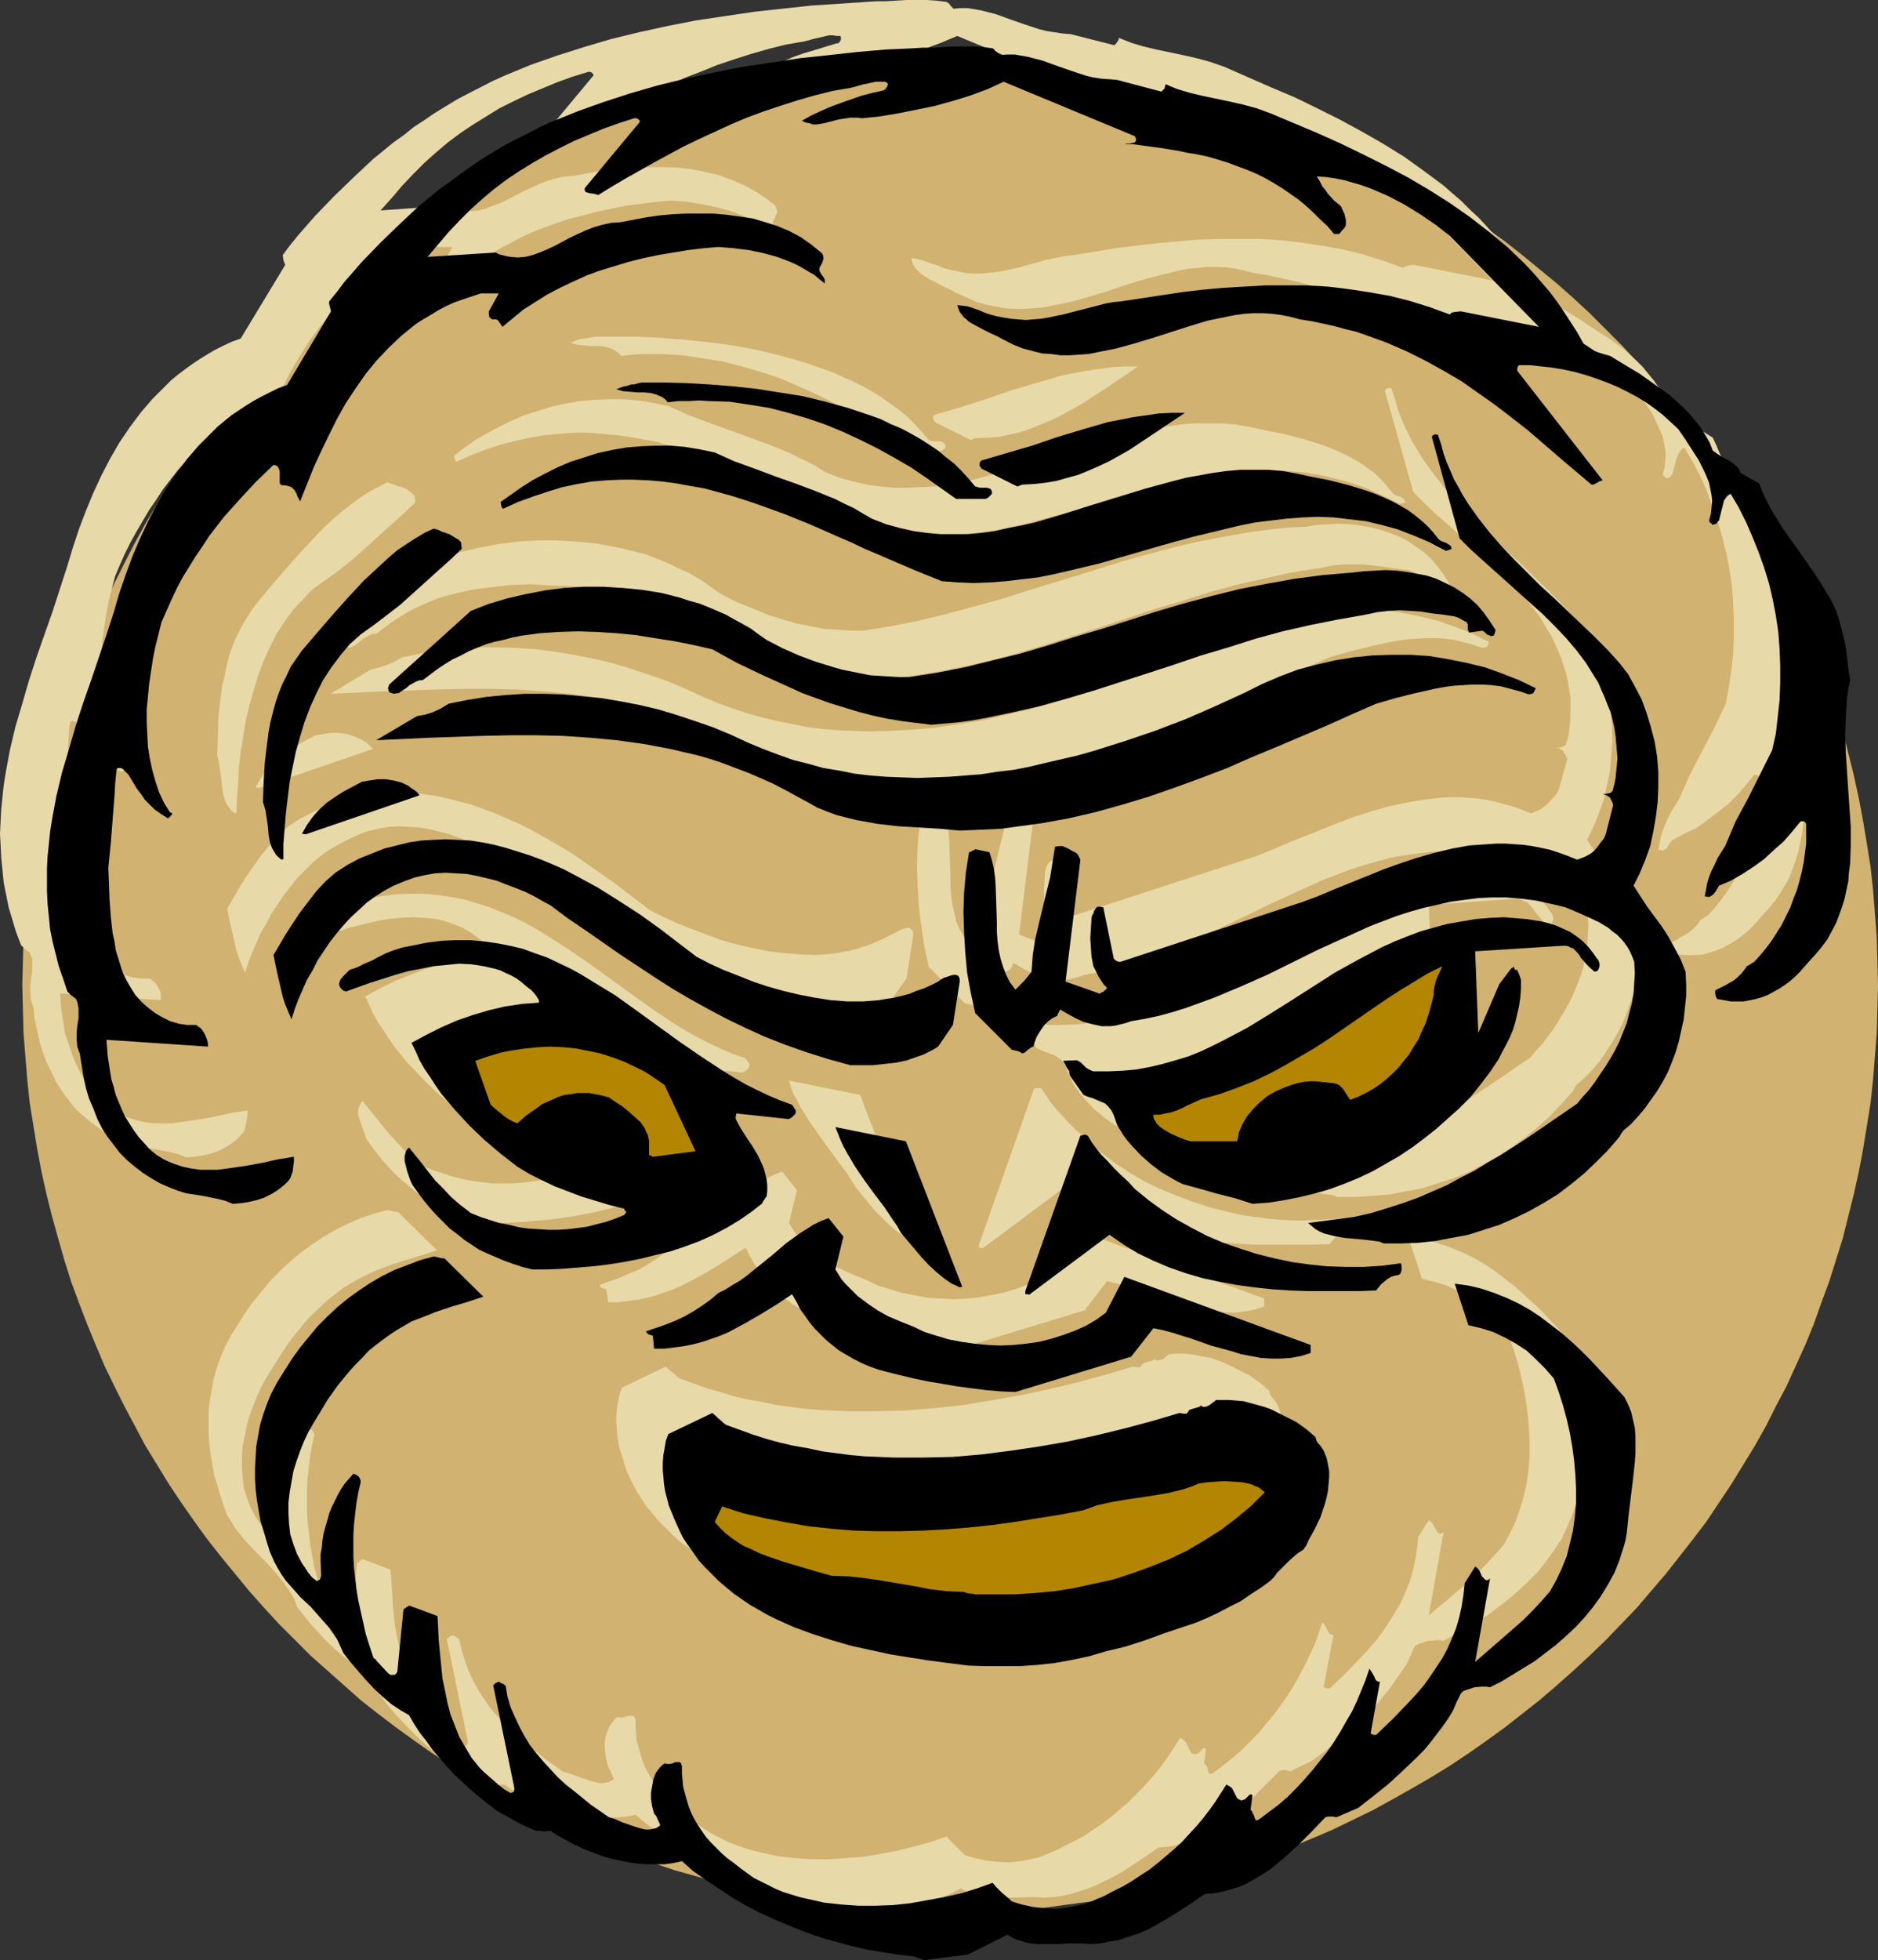 <?xml version="1.0" encoding="UTF-8" standalone="no"?>
<svg
   version="1.0"
   width="129.766mm"
   height="135.383mm"
   id="svg49"
   sodipodi:docname="Mask 05.wmf"
   xmlns:inkscape="http://www.inkscape.org/namespaces/inkscape"
   xmlns:sodipodi="http://sodipodi.sourceforge.net/DTD/sodipodi-0.dtd"
   xmlns="http://www.w3.org/2000/svg"
   xmlns:svg="http://www.w3.org/2000/svg">
  <rect width="100%" height="100%" fill="#333333" stroke="none"/>
  <sodipodi:namedview
     id="namedview49"
     pagecolor="#ffffff"
     bordercolor="#000000"
     borderopacity="0.25"
     inkscape:showpageshadow="2"
     inkscape:pageopacity="0.0"
     inkscape:pagecheckerboard="0"
     inkscape:deskcolor="#d1d1d1"
     inkscape:document-units="mm" />
  <defs
     id="defs1">
    <pattern
       id="WMFhbasepattern"
       patternUnits="userSpaceOnUse"
       width="6"
       height="6"
       x="0"
       y="0" />
  </defs>
  <path
     style="fill:#d1b270;fill-opacity:1;fill-rule:evenodd;stroke:none"
     d="m 248.379,14.864 h 6.141 l 6.302,0.323 6.141,0.323 6.141,0.485 5.979,0.808 5.979,0.808 5.979,0.969 5.979,1.131 5.818,1.293 5.818,1.454 5.818,1.616 5.656,1.616 5.656,1.939 5.656,1.939 5.494,2.1 5.494,2.262 5.333,2.262 5.333,2.585 5.333,2.585 5.01,2.747 5.171,2.908 5.01,2.908 5.01,3.07 4.848,3.231 4.848,3.393 4.686,3.393 4.525,3.554 4.525,3.716 4.525,3.716 4.363,3.878 4.202,3.878 4.202,4.201 4.04,4.039 4.04,4.362 3.717,4.362 3.878,4.362 3.555,4.524 3.555,4.685 3.555,4.685 3.232,4.847 3.232,4.847 3.07,4.847 3.07,5.17 2.909,5.009 2.586,5.332 2.747,5.17 2.424,5.332 2.424,5.332 2.262,5.493 1.939,5.493 2.101,5.655 1.778,5.655 1.778,5.655 1.454,5.816 1.454,5.816 1.293,5.978 1.131,5.978 0.97,5.816 0.97,6.14 0.646,5.978 0.485,6.14 0.485,6.301 0.162,6.14 0.162,6.301 -0.162,6.14 -0.162,6.301 -0.485,6.14 -0.485,5.978 -0.646,6.14 -0.97,5.978 -0.97,5.978 -1.131,5.978 -1.293,5.816 -1.454,5.816 -1.454,5.816 -1.778,5.655 -1.778,5.655 -2.101,5.655 -1.939,5.493 -2.262,5.493 -2.424,5.332 -2.424,5.332 -2.747,5.17 -2.586,5.17 -2.909,5.17 -3.07,5.009 -3.07,5.009 -3.232,4.847 -3.232,4.847 -3.555,4.685 -3.555,4.524 -3.555,4.524 -3.878,4.524 -3.717,4.362 -4.04,4.201 -4.04,4.201 -4.202,4.039 -4.202,3.878 -4.363,3.878 -4.525,3.878 -4.525,3.554 -4.525,3.554 -4.686,3.393 -4.848,3.393 -4.848,3.231 -5.01,3.07 -5.01,2.908 -5.171,2.908 -5.01,2.747 -5.333,2.585 -5.333,2.585 -5.333,2.262 -5.494,2.262 -5.494,2.1 -5.656,1.939 -5.656,1.939 -5.656,1.616 -5.818,1.616 -5.818,1.454 -5.818,1.293 -5.979,1.131 -5.979,0.969 -5.979,0.808 -5.979,0.808 -6.141,0.485 -6.141,0.323 -6.302,0.323 h -6.141 -6.302 l -6.141,-0.323 -6.302,-0.323 -5.979,-0.485 -6.141,-0.808 -5.979,-0.808 -5.979,-0.969 -5.979,-1.131 -5.979,-1.293 -5.818,-1.454 -5.656,-1.616 -5.818,-1.616 -5.656,-1.939 -5.494,-1.939 -5.494,-2.1 -5.494,-2.262 -5.494,-2.262 -5.333,-2.585 -5.171,-2.585 -5.171,-2.747 -5.171,-2.908 -5.01,-2.908 -5.01,-3.07 -4.848,-3.231 -4.848,-3.393 -4.686,-3.393 -4.686,-3.554 -4.525,-3.554 -4.363,-3.878 -4.363,-3.878 -4.363,-3.878 -4.04,-4.039 -4.202,-4.201 -3.878,-4.201 -3.878,-4.362 -3.717,-4.524 -3.717,-4.524 -3.555,-4.524 -3.394,-4.685 -3.394,-4.847 -3.232,-4.847 -3.07,-5.009 -3.07,-5.009 -2.747,-5.17 -2.747,-5.17 -2.586,-5.17 -2.586,-5.332 -2.262,-5.332 -2.262,-5.493 -2.101,-5.493 -2.101,-5.655 -1.778,-5.655 -1.616,-5.655 -1.616,-5.816 -1.454,-5.816 -1.293,-5.816 -1.131,-5.978 -0.97,-5.978 -0.97,-5.978 -0.646,-6.14 -0.485,-5.978 -0.485,-6.14 -0.162,-6.301 -0.162,-6.14 0.162,-6.301 0.162,-6.14 0.485,-6.301 0.485,-6.14 0.646,-5.978 0.97,-6.14 0.97,-5.816 1.131,-5.978 1.293,-5.978 1.454,-5.816 1.616,-5.816 1.616,-5.655 1.778,-5.655 2.101,-5.655 2.101,-5.493 2.262,-5.493 2.262,-5.332 2.586,-5.332 2.586,-5.17 2.747,-5.332 2.747,-5.009 3.07,-5.17 3.07,-4.847 3.232,-4.847 3.394,-4.847 3.394,-4.685 3.555,-4.685 3.717,-4.524 3.717,-4.362 3.878,-4.362 3.878,-4.362 4.202,-4.039 4.04,-4.201 4.363,-3.878 4.363,-3.878 4.363,-3.716 4.525,-3.716 4.686,-3.554 4.686,-3.393 4.848,-3.393 4.848,-3.231 5.01,-3.07 5.01,-2.908 5.171,-2.908 5.171,-2.747 5.171,-2.585 5.333,-2.585 5.494,-2.262 5.494,-2.262 5.494,-2.1 5.494,-1.939 5.656,-1.939 5.818,-1.616 5.656,-1.616 5.818,-1.454 5.979,-1.293 5.979,-1.131 5.979,-0.969 5.979,-0.808 6.141,-0.808 5.979,-0.485 6.302,-0.323 6.141,-0.323 z"
     id="path1" />
  <path
     style="fill:#e8d9a8;fill-opacity:1;fill-rule:evenodd;stroke:none"
     d="m 229.149,499.566 11.474,-1.454 10.342,-5.17 v 0 l 1.293,0.808 1.131,0.485 1.293,0.485 1.293,0.162 1.293,0.323 1.293,0.162 2.909,0.162 2.747,-0.162 5.818,-0.162 2.909,0.162 2.262,-0.162 2.262,-0.323 2.262,-0.485 1.939,-0.646 2.101,-0.646 1.778,-0.646 3.717,-1.777 3.394,-1.777 3.232,-2.1 3.394,-2.262 3.232,-2.262 2.424,-0.162 2.424,-0.485 2.262,-0.646 2.101,-0.808 2.101,-0.808 1.939,-1.131 1.939,-1.131 1.778,-1.293 1.939,-1.454 1.778,-1.454 3.555,-3.231 3.555,-3.554 1.778,-1.777 1.939,-1.939 0.646,-0.323 h 0.646 0.646 l 0.97,0.323 5.656,-2.747 3.717,-2.747 3.878,-3.231 3.878,-3.393 3.878,-3.716 1.778,-1.777 1.616,-2.1 1.616,-1.939 1.454,-2.1 1.454,-2.1 1.454,-2.1 1.131,-2.424 0.97,-2.262 0.808,-0.485 0.808,-0.323 0.97,-0.323 0.97,-0.323 h 0.97 l 1.131,-0.162 h 0.97 l 0.97,0.162 2.909,-1.616 2.909,-1.616 2.909,-1.777 2.909,-1.777 2.747,-2.1 2.747,-2.1 2.586,-2.262 2.586,-2.424 2.424,-2.424 2.101,-2.747 2.101,-2.908 1.939,-2.908 1.454,-3.231 1.454,-3.393 1.131,-3.554 0.485,-1.777 0.323,-1.939 0.485,-4.524 0.485,-4.524 0.646,-4.685 0.646,-4.524 v -2.262 l 0.162,-2.1 -0.162,-2.262 -0.162,-2.262 -0.323,-2.1 -0.646,-1.939 -0.808,-2.1 -0.97,-1.939 -4.363,-4.847 -4.525,-4.847 -2.424,-2.424 -2.586,-2.262 -2.424,-2.262 -2.747,-2.1 -2.747,-2.1 -2.909,-1.939 -2.909,-1.616 -3.07,-1.454 -3.232,-1.293 -3.394,-1.131 -3.394,-0.808 -3.555,-0.485 3.555,10.825 3.232,0.808 3.232,0.969 3.07,1.454 2.909,1.616 2.747,1.939 2.424,2.1 2.424,2.424 2.262,2.747 1.293,3.393 1.131,3.554 0.97,3.554 0.808,3.716 0.646,3.554 0.485,3.716 0.323,3.716 0.162,3.716 v 3.554 l -0.323,3.554 -0.485,3.554 -0.808,3.393 -0.97,3.231 -1.131,3.231 -1.454,3.07 -1.616,2.908 -2.262,2.585 -2.424,2.585 -2.424,2.424 -2.424,2.424 -2.586,2.1 -2.586,2.262 -2.424,1.939 -2.424,2.1 3.878,-21.812 -0.323,0.323 -0.323,0.162 h -0.323 -0.162 l -0.485,-0.323 -0.323,-0.646 -0.485,-0.808 -0.323,-0.646 -0.485,-0.646 -0.646,-0.485 -2.747,4.362 -0.323,3.07 -0.485,3.07 -0.646,2.908 -0.808,2.747 -1.131,2.747 -1.131,2.585 -1.454,2.424 -1.454,2.424 -1.616,2.424 -1.616,2.262 -1.939,2.262 -1.939,2.1 -4.202,4.362 -4.363,4.201 h -0.646 l -0.97,-0.323 2.586,-13.572 -0.485,-0.162 -0.485,-0.162 -0.323,-0.485 -0.323,-0.485 -0.485,-1.131 -0.323,-0.485 -0.485,-0.485 -0.97,2.908 -0.97,2.747 -1.293,2.747 -1.293,2.747 -1.454,2.747 -1.454,2.585 -1.616,2.585 -1.778,2.585 -1.778,2.424 -2.101,2.424 -1.939,2.424 -2.262,2.262 -2.262,2.262 -2.424,2.1 -2.424,1.939 -2.586,1.939 -0.323,0.162 h -0.162 l -0.485,-0.162 -0.162,-0.323 -0.162,-0.646 -0.323,-0.969 -0.323,-0.323 -0.323,-0.323 0.485,-3.878 -0.485,-0.162 -0.323,0.162 -0.485,0.485 -0.646,0.646 -0.485,0.323 h -0.646 l -0.646,-0.162 -0.323,-0.485 -0.323,-0.646 -0.323,-0.646 -0.323,-0.646 -0.323,-0.646 -0.646,-0.485 -0.323,-0.323 -0.485,-0.162 -1.454,2.262 -1.454,2.262 -1.616,2.262 -1.616,2.1 -1.778,2.1 -1.939,2.1 -1.939,1.939 -1.939,1.939 -2.101,1.777 -2.101,1.777 -2.262,1.777 -2.262,1.454 -2.262,1.616 -2.424,1.293 -2.586,1.293 -2.424,1.293 -1.616,0.646 -1.454,0.646 -1.616,0.646 -1.616,0.323 -3.07,0.646 -3.232,0.323 -3.07,-0.162 -2.909,-0.323 -2.909,-0.646 -2.586,-0.808 -0.808,-0.808 -0.646,-0.646 -1.293,-1.293 -0.97,-0.969 -0.97,-1.131 -4.202,1.454 -4.202,1.131 -4.363,1.131 -4.363,0.808 -4.525,0.808 -4.525,0.323 -4.525,0.323 h -4.525 l -4.525,-0.323 -4.363,-0.485 -4.363,-0.969 -2.101,-0.485 -2.101,-0.646 -1.939,-0.646 -2.101,-0.808 -1.939,-0.969 -1.939,-0.969 -1.939,-1.131 -1.778,-1.131 -1.778,-1.293 -1.616,-1.293 -1.616,-1.293 -1.616,-1.293 -1.454,-1.454 -1.293,-1.293 -1.293,-1.616 -1.131,-1.454 -0.97,-1.454 -0.97,-1.616 -0.808,-1.616 -0.646,-1.616 -0.485,-1.616 -0.485,-1.777 -0.485,-1.777 -0.162,-1.777 -0.162,-1.777 v -1.939 l -0.162,-0.323 -0.162,-0.323 -0.485,-0.323 h -0.485 -0.646 l -1.293,0.485 h -0.808 l -0.646,-0.162 -0.646,0.485 -0.485,0.646 -0.97,1.293 -0.646,1.616 -0.485,1.616 -0.162,1.777 0.162,1.939 0.323,1.939 0.485,1.777 0.485,0.808 0.323,0.808 0.646,1.454 -0.646,0.485 -0.646,0.323 -0.808,0.162 -0.808,0.162 h -0.808 l -0.808,-0.162 -1.778,-0.485 -3.717,-1.293 -1.778,-0.646 -1.616,-0.485 -4.686,-3.393 -4.363,-3.554 -2.262,-1.777 -2.101,-1.939 -1.939,-1.939 -1.939,-2.1 -1.778,-2.1 -1.616,-2.424 -1.454,-2.262 -1.293,-2.424 -1.131,-2.424 -0.97,-2.747 -0.808,-2.585 -0.646,-2.908 h -0.162 l -0.323,-0.323 -0.485,-0.323 -0.646,-0.323 -0.485,0.162 -0.323,0.162 -0.808,0.646 5.494,26.659 v 0.485 l -0.162,0.323 -0.162,0.323 -0.323,0.162 -0.162,0.162 -1.616,-0.969 -1.454,-1.131 -1.454,-0.969 -1.293,-1.293 -1.293,-1.131 -1.131,-1.131 -1.939,-2.585 -1.778,-2.585 -1.616,-2.908 -1.293,-2.747 -0.97,-3.07 -0.808,-3.07 -0.646,-3.231 -0.646,-3.07 -0.485,-3.393 -0.323,-3.231 -0.162,-3.231 -0.485,-6.463 -7.272,-2.747 -0.323,0.162 -0.162,0.162 -0.323,0.162 -0.162,0.323 -0.485,0.162 -1.616,16.318 -0.323,0.485 -0.323,0.162 -0.323,0.162 h -0.485 l -0.323,-0.162 -0.485,-0.162 -0.808,-0.808 -1.778,-1.939 -0.485,-0.485 -0.323,-0.485 -0.485,-0.323 -0.162,-0.323 -1.131,-3.07 -0.808,-2.908 -0.646,-2.908 -0.808,-2.908 -0.485,-2.908 -0.485,-2.908 -0.323,-2.908 -0.323,-2.747 -0.162,-2.908 v -2.747 -2.908 l 0.162,-2.747 0.323,-2.908 0.323,-2.747 0.485,-2.747 0.646,-2.908 -0.162,-0.485 -0.323,-0.646 -0.646,-0.323 -0.808,-0.485 -1.131,1.293 -1.131,1.293 -0.97,1.454 -0.808,1.454 -0.808,1.616 -0.808,1.616 -0.646,1.616 -0.485,1.777 -0.485,1.616 -0.485,1.939 -0.323,1.777 -0.323,1.777 -0.162,1.939 v 1.777 l 0.162,3.878 -0.162,0.485 -0.323,0.323 -0.162,0.162 -0.162,0.162 h -0.485 l -0.485,-0.162 -0.485,-0.485 -0.808,-1.131 -0.323,-0.323 -0.808,-1.293 -0.808,-1.131 -1.293,-2.424 -0.97,-2.585 -0.808,-2.585 -0.323,-2.747 -0.162,-2.747 v -2.747 l 0.162,-2.747 0.646,-2.908 0.485,-2.585 0.808,-2.747 0.97,-2.585 0.97,-2.424 1.131,-2.424 1.293,-2.262 1.293,-2.1 2.424,-3.878 2.747,-4.039 3.07,-3.716 1.454,-1.777 1.778,-1.616 1.616,-1.616 1.778,-1.616 1.939,-1.454 1.778,-1.454 1.939,-1.131 1.939,-1.131 1.939,-0.969 2.101,-0.969 1.939,-0.808 2.101,-0.808 4.363,-1.454 4.363,-1.293 1.939,-0.646 1.939,-0.646 -10.181,-10.017 h -0.646 l -0.646,-0.162 -0.646,-0.162 -0.808,-0.162 -3.555,0.969 -3.394,1.131 -3.394,1.454 -3.232,1.616 -3.07,1.777 -2.909,1.939 -2.909,2.1 -2.747,2.262 -2.586,2.424 -2.586,2.585 -2.262,2.747 -2.262,2.747 -2.101,2.908 -1.939,3.07 -1.939,3.07 -1.616,3.07 -1.131,2.747 -0.97,2.747 -0.808,2.747 -0.485,2.747 -0.485,2.747 -0.323,2.747 v 2.747 2.908 l 0.162,2.747 0.323,2.747 0.485,2.747 0.485,2.908 0.808,2.585 0.808,2.747 0.808,2.585 0.97,2.585 1.131,1.777 0.97,1.616 1.131,1.454 1.293,1.616 2.586,2.747 2.586,2.585 2.586,2.747 2.262,2.747 2.101,3.07 0.97,1.777 0.646,1.777 1.778,2.262 1.939,2.424 2.101,2.262 2.101,2.262 2.262,2.1 2.262,1.939 2.424,1.616 2.262,1.293 1.454,2.262 1.454,2.262 1.616,2.262 1.616,2.262 1.778,2.1 1.939,2.1 1.939,2.1 2.101,2.1 2.101,1.939 2.262,1.939 2.262,1.777 2.262,1.616 2.586,1.616 2.424,1.454 2.586,1.293 2.747,1.131 h 1.293 l 0.808,0.162 1.778,-0.162 1.616,1.131 1.778,0.969 1.778,0.969 1.939,0.969 2.101,0.969 2.262,0.808 2.101,0.808 2.262,0.646 2.262,0.485 2.262,0.485 2.424,0.323 2.262,0.162 h 2.424 l 2.262,-0.162 2.262,-0.162 2.262,-0.485 2.909,2.424 3.232,2.424 3.232,2.262 3.555,2.262 3.555,1.939 3.717,2.1 3.878,1.777 3.878,1.616 4.04,1.616 4.04,1.454 4.04,1.131 4.04,1.131 4.202,0.969 4.04,0.808 4.04,0.646 4.04,0.323 0.646,0.162 0.323,0.162 0.808,0.162 z"
     id="path2" />
  <path
     style="fill:#e8d9a8;fill-opacity:1;fill-rule:evenodd;stroke:none"
     d="m 352.126,450.772 5.979,-6.624 z"
     id="path3" />
  <path
     style="fill:#e8d9a8;fill-opacity:1;fill-rule:evenodd;stroke:none"
     d="m 240.622,422.66 4.525,0.162 h 4.525 l 4.525,-0.162 4.525,-0.162 4.525,-0.485 4.525,-0.808 4.525,-0.969 4.363,-1.293 2.747,-0.646 2.586,-0.646 5.01,-1.616 4.848,-1.777 4.848,-1.616 3.232,-1.131 3.232,-1.293 2.909,-1.454 3.07,-1.454 2.747,-1.616 2.586,-1.616 5.333,-3.393 0.808,-0.969 0.97,-1.131 1.939,-2.424 1.131,-1.131 1.293,-0.969 1.131,-0.808 1.131,-0.808 0.646,-1.131 0.808,-1.454 1.616,-2.908 1.454,-3.07 1.131,-3.393 0.485,-1.616 0.323,-1.777 0.162,-1.777 0.162,-1.777 v -1.616 l -0.323,-1.616 -0.323,-1.777 -0.646,-1.616 -0.323,-0.646 -0.323,-0.485 -0.646,-0.808 -0.646,-0.808 -0.162,-0.485 -0.162,-0.646 -2.424,-2.1 -2.747,-1.939 -3.232,-1.616 -3.232,-1.616 -1.778,-0.646 -1.778,-0.646 -1.778,-0.323 -1.778,-0.323 -1.778,-0.323 -1.939,-0.162 h -1.778 l -1.939,0.162 -0.162,0.162 -0.485,0.323 -0.808,0.808 -0.646,0.162 -0.485,0.162 h -0.646 l -0.485,-0.323 -0.485,0.323 -0.485,0.162 -1.131,0.323 -0.485,0.162 -0.485,0.162 -0.323,0.323 -0.323,0.646 h -0.97 l -0.97,-0.162 -7.11,2.1 -7.11,1.939 -7.434,1.777 -7.434,1.616 -7.434,1.293 -7.595,1.293 -7.595,0.808 -7.595,0.646 -7.595,0.162 h -7.595 l -3.878,-0.162 -3.717,-0.162 -3.717,-0.323 -7.434,-0.969 -3.717,-0.808 -3.717,-0.646 -3.555,-0.808 -3.555,-1.131 -3.555,-0.969 -3.555,-1.293 -3.555,-1.293 -0.646,-0.485 -0.485,-0.485 -0.97,-0.808 -0.808,-0.646 -0.646,-0.646 -11.474,5.493 -0.646,1.777 -0.323,1.939 -0.323,1.777 -0.162,1.939 v 1.777 l 0.162,1.939 0.162,1.939 0.323,1.939 0.485,1.777 0.646,1.939 0.485,1.777 0.646,1.777 1.616,3.231 0.808,1.616 0.97,1.454 1.454,2.262 1.616,1.939 1.778,2.1 1.778,1.777 1.778,1.777 1.939,1.777 2.101,1.454 1.939,1.616 2.101,1.293 2.262,1.293 2.262,1.293 2.262,1.131 4.686,2.1 4.848,1.939 5.01,1.616 5.01,1.293 5.171,1.131 5.171,1.131 5.171,0.808 5.01,0.808 5.01,0.646 z"
     id="path4" />
  <path
     style="fill:#e8d9a8;fill-opacity:1;fill-rule:evenodd;stroke:none"
     d="m 242.561,403.918 5.171,0.162 h 5.01 l 5.171,-0.323 5.171,-0.485 5.171,-0.808 5.171,-1.131 5.171,-1.131 5.01,-1.616 4.848,-1.777 4.848,-1.939 4.686,-2.262 4.363,-2.585 4.363,-2.747 4.04,-3.07 1.939,-1.616 3.717,-3.393 1.616,-1.777 -0.646,-0.646 -0.808,-0.646 -0.97,-0.323 -0.97,-0.485 -2.262,-0.485 -2.262,-0.323 h -2.424 -2.424 l -2.262,0.323 -2.101,0.323 -1.939,0.808 -1.939,0.646 -3.878,0.969 -3.878,0.646 -3.717,0.485 -3.717,0.646 -3.717,0.485 -3.717,0.969 -1.778,0.646 -1.778,0.646 -5.818,1.131 -6.141,0.969 -5.979,0.969 -5.979,0.808 -6.141,0.646 -5.979,0.485 -5.979,0.323 -5.979,0.162 h -5.979 l -5.979,-0.162 -5.818,-0.485 -5.818,-0.646 -5.818,-0.808 -5.656,-1.293 -5.656,-1.293 -5.494,-1.777 -2.101,4.039 1.293,1.454 1.293,1.293 1.616,1.293 1.616,1.131 1.778,1.131 1.939,0.808 1.939,0.969 2.101,0.808 4.202,1.454 4.363,1.293 4.363,1.293 4.04,1.293 4.525,0.162 4.363,0.323 4.363,0.646 8.565,1.454 4.202,0.646 4.202,0.485 4.202,0.323 0.97,0.323 h 0.808 l 0.646,0.162 z"
     id="path5" />
  <path
     style="fill:#e8d9a8;fill-opacity:1;fill-rule:evenodd;stroke:none"
     d="m 253.065,351.247 30.219,-9.209 5.818,-7.594 2.586,0.646 2.424,0.646 4.848,1.616 5.171,1.777 5.333,1.454 2.424,0.808 2.747,0.485 2.586,0.485 2.586,0.162 2.586,0.162 2.586,-0.323 2.586,-0.485 2.586,-0.808 v -2.1 l -48.48,-17.772 -5.01,9.209 -2.586,1.777 -2.586,1.616 -2.909,1.454 -3.07,1.131 -3.07,0.969 -3.232,0.646 -3.394,0.646 -3.232,0.323 -3.394,0.162 -3.394,-0.162 -3.394,-0.162 -3.394,-0.646 -3.394,-0.646 -3.232,-0.969 -3.07,-0.969 -3.07,-1.454 -3.232,-1.293 -2.909,-1.293 -3.07,-1.616 -2.586,-1.777 -2.586,-1.939 -2.262,-2.1 -0.97,-1.131 -0.97,-1.131 -0.808,-1.293 -0.808,-1.293 2.101,-8.563 -3.878,-4.847 -2.101,0.808 -1.939,0.969 -1.778,1.131 -1.778,1.131 -3.555,2.585 -3.394,2.908 -3.394,2.747 -3.394,2.747 -1.778,1.293 -1.778,1.131 -1.939,1.131 -1.939,0.969 -2.101,1.777 -2.262,1.616 -2.262,1.454 -2.262,1.293 -2.424,0.969 -2.586,1.131 -5.01,1.777 0.162,0.323 v 0.323 l 0.485,0.162 0.646,0.162 0.485,0.323 0.485,3.231 h 2.586 l 2.586,-0.323 2.424,-0.323 2.424,-0.485 2.424,-0.646 2.262,-0.808 2.262,-0.808 2.262,-0.969 4.363,-2.262 4.202,-2.424 4.04,-2.585 4.04,-2.585 0.97,1.939 1.131,1.939 1.131,1.777 1.293,1.777 1.293,1.616 1.454,1.454 1.616,1.454 1.616,1.454 1.778,1.293 1.778,1.131 1.939,1.131 2.101,0.969 2.101,0.969 2.424,0.808 2.424,0.646 2.586,0.646 4.04,0.969 3.878,0.808 3.878,0.646 3.717,0.646 3.717,0.485 3.878,0.485 3.717,0.323 z"
     id="path6" />
  <path
     style="fill:#e8d9a8;fill-opacity:1;fill-rule:evenodd;stroke:none"
     d="m 256.621,325.881 21.008,-15.672 3.717,2.585 3.878,2.262 3.878,1.939 4.202,1.777 4.202,1.454 4.363,1.293 4.525,0.969 4.525,0.808 4.525,0.646 4.525,0.485 4.686,0.323 4.525,0.162 h 4.525 4.686 4.525 l 4.363,-0.162 1.131,-1.454 1.293,-1.131 0.646,-0.485 0.97,-0.323 0.808,-0.323 0.97,-0.323 0.162,-0.162 0.323,-0.162 0.162,-0.808 0.162,-0.969 -0.162,-1.131 -4.848,0.646 -4.686,0.323 -4.848,0.162 -4.848,-0.162 -4.686,-0.485 -4.686,-0.646 -4.525,-0.969 -4.525,-1.131 -4.363,-1.454 -4.363,-1.616 -4.363,-1.777 -4.04,-1.939 -3.878,-2.262 -3.717,-2.424 -3.555,-2.747 -3.555,-2.747 -1.778,-1.939 -1.939,-1.777 -1.778,-1.777 -1.616,-1.777 -1.454,-1.616 -1.454,-1.777 -1.131,-1.777 -1.131,-1.616 -0.323,-0.162 h -0.485 -0.485 l -0.646,0.162 -14.382,40.715 v 0.485 0.162 0.162 h 0.162 0.323 0.162 z"
     id="path7" />
  <path
     style="fill:#e8d9a8;fill-opacity:1;fill-rule:evenodd;stroke:none"
     d="m 238.521,323.942 0.646,-0.323 -14.544,-37.807 -18.584,-3.716 0.485,1.616 0.646,1.777 0.97,1.616 0.808,1.777 1.131,1.777 1.131,1.777 2.424,3.554 2.586,3.554 2.586,3.554 2.424,3.231 1.131,1.777 0.97,1.616 3.394,4.201 1.778,2.1 1.939,1.939 1.939,1.939 1.939,1.616 2.101,1.454 1.131,0.485 z"
     id="path8" />
  <path
     style="fill:#e8d9a8;fill-opacity:1;fill-rule:evenodd;stroke:none"
     d="m 126.856,319.257 h 3.878 l 3.878,-0.162 4.04,-0.323 4.04,-0.323 4.04,-0.485 4.04,-0.646 4.202,-0.808 4.04,-0.969 3.878,-0.969 3.878,-1.293 3.717,-1.454 3.717,-1.616 3.394,-1.777 3.394,-1.939 3.07,-2.1 2.747,-2.262 0.808,-1.293 0.323,-0.485 0.162,-0.162 v 0 l 0.162,-1.454 v -1.454 l -0.162,-1.454 -0.323,-1.293 -0.323,-1.293 -0.485,-1.293 -1.131,-2.424 -1.454,-2.424 -1.616,-2.262 -1.454,-2.424 -1.293,-2.424 v -0.485 l 0.162,-0.969 13.574,1.454 0.485,-0.162 0.485,-0.323 0.646,-0.485 0.162,-0.323 0.162,-0.485 v -0.485 l -0.323,-0.485 -0.646,-0.969 -3.232,-1.131 -3.07,-1.293 -3.07,-1.454 -2.909,-1.454 -2.909,-1.616 -2.909,-1.777 -5.656,-3.716 -5.656,-4.039 -11.15,-8.078 -5.656,-3.878 -5.818,-3.716 -2.909,-1.777 -2.909,-1.616 -3.07,-1.454 -3.07,-1.293 -3.232,-1.293 -3.232,-0.969 -3.232,-0.969 -3.394,-0.646 -3.394,-0.485 -3.555,-0.323 h -3.717 l -3.717,0.162 -3.878,0.485 -4.04,0.646 -2.262,0.646 -2.262,0.646 -1.939,0.808 -1.939,0.969 -3.878,1.777 -1.939,0.969 -1.939,0.646 -1.778,1.777 -0.646,0.808 -0.162,0.485 -0.162,0.485 0.162,0.808 0.323,0.485 0.485,0.485 0.646,0.323 6.464,-2.262 3.232,-1.131 3.394,-1.131 3.394,-0.808 3.232,-0.808 3.394,-0.646 3.394,-0.323 3.232,-0.162 3.07,0.162 3.232,0.323 1.454,0.323 1.454,0.485 3.07,1.131 1.293,0.646 1.454,0.808 1.293,0.969 1.293,0.969 1.293,1.131 1.131,1.293 0.323,0.323 0.162,0.485 0.162,0.646 0.162,0.646 h -2.262 l -2.101,0.162 -4.363,0.646 -4.202,0.969 -4.363,1.293 -4.202,1.616 -4.04,1.616 -3.878,1.939 -3.878,2.1 1.131,2.262 0.97,2.262 1.293,2.262 1.454,2.1 1.454,2.262 1.454,2.1 3.394,4.201 1.939,1.939 1.939,2.1 4.04,3.878 4.202,3.554 4.363,3.393 3.07,1.939 3.394,1.616 3.232,1.454 3.555,1.454 3.555,1.293 3.555,1.131 3.717,1.131 3.878,0.969 v 0.323 l 0.162,0.162 0.162,0.162 h 0.162 v 0 0.162 l -0.162,0.323 -0.323,0.485 -2.424,0.969 -2.262,0.808 -2.586,0.646 -2.424,0.646 -2.424,0.323 -2.586,0.323 -2.586,0.162 h -2.586 -2.586 l -2.586,-0.323 -2.586,-0.323 -2.586,-0.485 -2.424,-0.646 -2.586,-0.808 -2.424,-0.808 -2.424,-0.969 -1.454,-1.131 -1.293,-0.969 -2.424,-2.1 -2.101,-2.262 -1.939,-2.1 -3.555,-4.362 -3.394,-4.201 -0.485,0.485 -0.162,0.485 -0.323,0.646 -0.162,0.646 v 1.293 l 0.323,1.293 0.485,1.293 0.485,1.454 0.485,1.131 0.323,1.131 1.616,2.262 1.454,1.939 1.616,1.939 1.616,1.777 1.778,1.777 1.778,1.616 1.778,1.454 1.778,1.454 1.939,1.293 2.101,1.131 2.101,1.131 2.101,0.969 2.262,0.969 2.262,0.808 2.424,0.808 z"
     id="path9" />
  <path
     style="fill:#e8d9a8;fill-opacity:1;fill-rule:evenodd;stroke:none"
     d="m 349.217,312.471 h 4.686 l 4.525,-0.323 4.363,-0.323 4.202,-0.808 4.363,-0.808 4.04,-1.293 4.04,-1.293 4.04,-1.616 3.717,-1.939 3.717,-2.1 3.555,-2.262 3.555,-2.585 3.394,-2.747 3.232,-2.908 3.07,-3.231 3.07,-3.393 0.323,-0.646 0.323,-0.646 0.323,-0.323 0.162,-0.162 1.939,-1.777 1.939,-1.939 1.778,-2.1 1.616,-2.262 1.454,-2.262 1.454,-2.424 1.293,-2.424 1.131,-2.585 0.97,-2.747 0.97,-2.747 0.646,-2.908 0.485,-2.908 0.323,-3.07 0.323,-3.07 v -3.07 l -0.162,-3.07 -0.646,-1.777 -0.808,-1.616 -1.454,-3.07 -1.616,-2.908 -1.778,-2.585 -1.778,-2.747 -1.939,-2.424 -1.778,-2.585 -1.778,-2.747 1.616,-3.393 1.454,-3.554 1.293,-3.554 0.808,-3.716 0.808,-3.878 0.323,-4.039 0.323,-3.878 -0.162,-3.878 -0.323,-4.039 -0.646,-3.878 -0.97,-3.716 -0.97,-3.716 -1.454,-3.554 -1.616,-3.393 -2.101,-3.231 -0.97,-1.454 -1.131,-1.454 -3.232,-3.554 -3.394,-3.393 -6.949,-6.786 -3.555,-3.231 -3.555,-3.231 -3.394,-3.393 -3.394,-3.393 -3.394,-3.393 -3.07,-3.716 -2.909,-3.716 -2.747,-3.878 -1.131,-1.939 -1.293,-2.1 -1.131,-2.262 -0.97,-2.1 -0.97,-2.262 -0.808,-2.262 -0.646,-2.424 -0.808,-2.424 -0.323,-0.162 h -0.485 l -0.485,0.162 -0.485,0.485 7.434,26.497 2.909,2.908 3.07,2.908 6.464,5.655 6.302,5.655 3.232,2.908 2.909,2.908 2.909,3.07 2.586,3.07 2.586,3.393 2.101,3.554 1.131,1.777 0.808,1.777 1.616,3.716 0.646,2.1 0.646,1.939 0.485,2.262 0.323,2.1 0.323,1.939 v 1.777 3.716 l -0.162,1.616 -0.162,1.777 -0.323,1.616 -0.485,1.616 -0.162,0.323 -0.323,0.162 -0.646,0.323 -0.808,0.162 h -0.646 l 0.97,0.323 0.808,0.485 0.162,0.485 0.323,0.323 0.323,0.646 0.323,0.646 -2.101,7.594 -0.485,1.131 -0.646,0.969 -0.97,0.969 -0.808,0.969 -0.97,0.808 -1.131,0.808 -1.131,0.485 -1.293,0.485 -2.424,-0.969 -2.262,-0.808 -2.424,-0.646 -2.262,-0.646 -2.424,-0.485 -2.262,-0.323 -2.424,-0.162 -2.262,-0.162 h -2.424 l -2.262,0.162 -4.686,0.485 -4.525,0.808 -4.525,0.969 -4.525,1.293 -4.525,1.454 -4.363,1.616 -4.363,1.777 -8.565,3.393 -4.04,1.777 -4.04,1.616 -47.672,15.51 h -0.323 l -0.646,-0.162 -0.485,-0.162 -0.485,-0.485 -2.586,-13.41 -0.646,-0.162 h -0.646 l -0.485,0.323 -0.323,0.323 -0.323,0.485 -0.323,0.646 -0.162,0.485 -0.162,0.646 -0.162,2.747 -0.162,2.585 0.162,2.585 0.162,2.262 0.485,2.262 0.485,1.131 0.485,1.131 0.485,0.969 1.293,1.777 0.808,0.808 -0.323,0.646 -0.323,0.162 -0.323,0.323 h -0.323 l -0.808,0.485 -8.726,-3.393 3.878,-31.667 -0.323,-0.646 -0.323,-0.646 -0.646,-0.485 -0.485,-0.485 -1.454,-0.646 -1.616,-0.646 h -0.808 -0.97 l -0.485,4.039 -0.808,4.201 -0.97,3.878 -0.97,4.039 -0.97,4.039 -0.97,4.201 -0.646,4.039 -0.162,2.262 -0.162,2.1 -0.646,0.646 -0.485,0.808 -0.97,0.969 -0.97,1.131 -1.131,1.131 -1.454,-1.939 -1.131,-1.939 -0.808,-2.1 -0.485,-2.1 -0.485,-2.262 -0.323,-2.424 -0.162,-2.424 v -2.262 l -0.162,-4.847 -0.162,-4.847 -0.162,-2.262 -0.323,-2.262 -0.485,-2.1 -0.808,-2.1 -3.555,-0.808 -0.323,0.323 h -0.162 -0.162 v 0.162 h -0.162 -0.323 l -0.485,0.323 -0.808,5.17 -0.485,5.17 -0.162,5.332 0.162,5.332 0.323,5.332 0.646,5.17 0.808,5.332 1.131,5.17 9.373,9.532 0.808,0.162 0.485,0.162 0.646,0.162 0.808,0.485 0.485,-0.162 0.485,-0.162 0.485,-0.485 0.646,-0.646 0.485,-0.162 0.485,-0.162 0.808,-2.424 0.646,-1.131 0.646,-1.131 0.808,-0.969 0.97,-0.969 1.131,-0.808 1.131,-0.646 0.162,-0.323 0.162,-0.162 v -0.162 0 l 0.162,-0.162 v -0.323 l 0.323,-0.485 1.939,1.131 2.101,1.131 2.262,0.969 2.262,0.646 2.424,0.485 h 1.131 1.293 l 1.293,-0.162 1.293,-0.323 1.293,-0.323 1.293,-0.485 3.717,-0.646 3.717,-0.969 3.555,-0.969 3.717,-0.969 3.555,-1.293 3.394,-1.293 6.949,-2.908 6.949,-3.231 6.787,-3.231 6.626,-3.231 6.787,-3.07 6.787,-3.07 3.394,-1.293 3.394,-1.293 3.555,-1.131 3.394,-0.969 3.555,-0.969 3.555,-0.646 3.555,-0.485 3.717,-0.485 h 3.555 3.717 l 3.878,0.162 3.878,0.485 3.878,0.808 3.878,0.969 3.07,1.293 2.909,1.293 2.747,1.293 2.424,1.454 1.293,0.808 0.97,0.969 0.97,0.969 0.97,1.131 0.808,1.131 0.646,1.131 0.646,1.454 0.485,1.293 0.162,2.747 -0.162,2.908 -0.162,2.585 -0.485,2.585 -0.485,2.585 -0.808,2.585 -0.97,2.424 -0.97,2.424 -1.131,2.262 -1.293,2.262 -1.293,2.1 -1.293,2.1 -1.454,1.939 -1.454,1.939 -1.616,1.777 -1.454,1.777 -6.787,4.685 -6.787,4.524 -6.626,4.201 -3.394,2.1 -3.394,1.939 -3.555,1.939 -3.555,1.939 -3.717,1.616 -3.878,1.616 -3.878,1.454 -4.04,1.293 -4.202,1.293 -4.363,1.131 v -0.162 l -12.12,1.616 0.97,0.969 0.97,0.646 1.131,0.646 1.131,0.485 1.293,0.323 1.293,0.323 2.586,0.485 5.333,0.485 2.586,0.323 1.293,0.162 z"
     id="path10" />
  <path
     style="fill:#e8d9a8;fill-opacity:1;fill-rule:evenodd;stroke:none"
     d="m 48.642,302.131 2.101,-0.162 2.101,-0.323 2.101,-0.485 1.939,-0.646 1.939,-0.969 1.778,-1.131 1.616,-1.293 0.646,-0.808 0.808,-0.808 0.323,-0.969 0.162,-0.808 0.323,-1.454 0.162,-1.293 v -1.131 l -1.939,0.323 -2.101,0.323 -4.363,0.969 -4.525,0.808 -4.525,0.646 -2.424,0.323 h -2.262 -2.424 l -2.262,-0.323 -2.262,-0.485 -2.424,-0.808 -2.262,-0.969 -2.262,-1.293 -1.616,-1.454 -1.454,-1.616 -1.454,-1.777 -1.293,-1.616 -1.131,-1.777 -1.131,-1.939 -0.808,-1.777 -0.808,-1.939 -0.646,-1.939 -0.646,-1.939 -0.646,-1.939 -0.323,-2.1 -0.646,-4.039 -0.323,-4.201 26.341,1.777 v -0.969 -0.808 l -0.323,-0.808 -0.323,-0.646 -0.485,-0.808 -0.485,-0.646 -0.646,-0.485 -0.646,-0.485 h -1.293 -1.131 l -1.131,-0.162 -1.131,-0.162 -1.939,-0.646 -2.101,-0.969 -1.939,-1.131 -1.778,-1.454 -1.778,-1.454 -1.616,-1.777 -1.131,-1.777 -1.131,-1.939 -0.808,-1.939 -0.808,-1.939 -0.646,-2.1 -0.485,-2.1 -0.485,-2.1 -0.485,-2.1 -0.485,-4.524 -0.323,-4.362 -0.162,-4.362 -0.162,-4.039 0.323,-3.393 0.323,-3.07 0.485,-6.301 0.485,-5.978 0.323,-6.301 0.162,-0.323 v -0.485 l 0.162,-0.162 0.323,-0.162 h 0.485 l 0.646,0.323 0.485,0.485 0.646,0.485 0.323,0.485 0.485,0.485 0.808,1.616 0.97,1.616 0.97,1.454 1.131,1.454 1.293,1.293 1.293,1.293 1.616,1.131 1.778,1.131 v 0 l 0.323,-0.162 0.485,-0.485 0.162,-0.323 0.162,-0.323 -0.162,-0.162 -0.162,-0.162 -0.162,0.162 -1.616,-2.585 -1.293,-2.747 -0.97,-2.908 -0.808,-3.07 -0.646,-2.908 -0.485,-3.07 -0.162,-3.231 -0.162,-3.231 v -3.231 l 0.323,-3.231 0.323,-3.393 0.485,-3.231 0.485,-3.231 0.646,-3.231 0.808,-3.231 0.808,-3.07 1.293,-3.07 1.293,-2.908 1.454,-2.908 1.616,-2.908 1.616,-2.747 1.616,-2.747 1.778,-2.585 1.778,-2.747 3.878,-5.009 4.04,-4.685 4.363,-4.524 4.525,-4.362 0.646,0.162 0.485,0.323 0.323,0.646 0.162,0.646 v 1.616 l 0.162,1.616 0.162,0.162 0.162,0.162 0.808,0.162 h 0.808 l 0.485,0.162 0.485,0.162 0.646,0.808 0.485,0.808 0.485,0.969 0.162,0.485 0.485,0.646 3.555,-8.725 1.939,-4.362 1.939,-4.362 2.101,-4.201 2.424,-4.039 2.424,-3.878 2.747,-3.716 2.747,-3.554 3.232,-3.231 3.232,-3.231 3.555,-2.747 1.939,-1.293 1.939,-1.293 2.101,-1.131 2.101,-1.131 2.101,-0.969 2.262,-0.808 2.424,-0.808 2.424,-0.808 h 4.686 l -2.586,4.685 v 0.808 l 0.162,0.808 0.323,0.323 0.323,0.162 h 0.646 0.485 l 0.323,0.162 0.485,0.162 v 0.323 l 0.162,0.323 v 0 l 0.162,0.162 0.162,0.323 0.162,0.485 2.747,-2.262 2.909,-2.262 3.07,-2.1 3.07,-1.777 3.394,-1.777 3.394,-1.777 3.555,-1.454 3.555,-1.293 3.717,-1.293 3.878,-0.969 3.717,-0.969 3.878,-0.808 3.878,-0.808 4.04,-0.485 3.878,-0.485 3.878,-0.323 4.04,0.323 3.878,0.646 3.878,0.808 3.555,0.969 3.394,1.293 1.616,0.646 1.616,0.808 1.616,0.969 1.454,0.808 1.293,1.131 1.454,1.131 v -0.646 -0.323 l -0.323,-0.646 -0.485,-0.485 -0.485,-0.969 -0.162,-0.646 0.162,-0.646 0.323,-0.485 0.162,-0.646 0.323,-0.485 0.162,-0.646 -0.162,-0.808 -0.162,-0.323 -0.162,-0.485 -2.747,-2.1 -2.747,-1.777 -3.07,-1.616 -3.07,-1.293 -3.07,-1.131 -3.394,-0.808 -3.232,-0.646 -3.555,-0.485 -3.394,-0.162 h -3.394 -3.555 l -3.555,0.162 -3.555,0.485 -3.394,0.323 -3.394,0.646 -3.394,0.646 -2.424,0.162 -2.262,0.485 -2.262,0.646 -2.101,0.808 -4.202,1.939 -4.04,2.1 -1.939,0.969 -1.939,0.646 -1.939,0.808 -1.778,0.485 -1.939,0.162 -1.939,-0.162 -0.97,-0.162 -1.939,-0.646 -1.131,-0.485 -17.776,1.293 2.909,-3.231 2.747,-3.231 2.909,-3.07 2.909,-2.908 3.07,-2.747 3.07,-2.585 3.232,-2.424 3.394,-2.262 3.394,-2.1 3.394,-2.1 3.555,-1.777 3.717,-1.777 3.878,-1.616 3.878,-1.616 4.04,-1.454 4.202,-1.293 h 0.323 l 0.485,0.162 0.323,0.323 0.162,0.162 v 0.323 l -14.382,17.288 v 0.485 l 0.323,0.485 0.323,0.162 0.485,0.162 1.293,0.162 h 0.485 l 0.646,0.323 3.394,-2.1 3.555,-2.1 3.717,-2.1 3.717,-2.1 3.878,-2.1 3.878,-2.1 4.04,-1.939 4.202,-1.939 4.202,-1.939 4.202,-1.616 4.363,-1.777 4.363,-1.454 4.525,-1.454 4.525,-1.293 4.525,-1.131 4.686,-0.808 1.293,-0.323 1.131,-0.323 2.101,-0.485 2.101,-0.485 h 0.97 l 0.97,0.162 h 0.485 0.323 l 0.323,0.162 v 0.485 0.323 l -0.162,0.323 -0.323,0.485 -0.323,0.162 h -0.323 l -5.818,1.777 -2.747,0.808 -2.747,0.969 -2.586,1.131 -2.586,0.969 -2.424,1.293 -2.262,1.131 0.97,0.485 0.97,0.323 0.97,0.162 h 0.97 l 1.939,-0.323 1.939,-0.323 1.778,-0.646 1.939,-0.323 1.131,-0.162 0.97,-0.162 0.97,0.162 1.131,0.162 4.686,-0.485 4.848,-0.808 4.848,-0.969 4.686,-0.969 4.686,-1.293 4.686,-1.454 4.363,-1.616 4.202,-1.777 34.259,14.218 0.162,0.162 v 0.162 0.323 l 0.162,0.323 -0.323,0.485 -0.646,0.162 -0.646,0.162 h -0.485 l -0.808,0.162 h 2.262 l 2.424,0.323 4.686,0.646 4.848,0.808 2.262,0.485 2.101,0.162 3.07,0.808 2.747,0.646 2.586,0.969 2.586,0.808 2.424,1.131 2.424,0.969 2.424,1.131 2.101,1.293 2.262,1.293 1.939,1.454 2.101,1.616 1.939,1.454 1.939,1.777 1.939,1.777 1.778,1.777 1.778,2.1 h 0.485 0.485 0.323 l 0.323,-0.323 0.485,-0.646 0.646,-0.646 0.323,-0.808 v -0.646 -0.646 l -0.162,-0.646 -0.162,-0.808 -0.323,-0.646 -0.646,-1.616 -1.778,-1.454 -1.616,-1.616 -0.808,-0.969 -0.646,-1.131 -0.808,-1.131 -0.646,-1.293 2.262,0.162 2.262,0.323 2.424,0.485 2.262,0.485 2.424,0.808 2.262,0.808 2.262,0.969 2.262,0.969 2.101,1.131 2.262,1.131 4.04,2.585 4.04,2.747 3.878,2.908 23.27,23.75 -20.362,-4.039 h -0.808 l -0.808,0.162 -0.808,0.162 -0.485,0.485 -5.333,-1.939 -5.171,-1.616 -5.171,-1.293 -5.494,-0.969 -5.333,-0.808 -5.494,-0.646 -5.333,-0.323 h -5.494 -5.333 l -5.494,0.162 -5.494,0.485 -5.333,0.485 -5.494,0.646 -5.333,0.646 -10.666,1.777 -1.778,0.162 -1.939,0.323 -3.717,0.808 -7.595,2.1 -3.878,0.808 -1.939,0.323 -1.939,0.162 -1.939,0.162 h -1.939 l -1.939,-0.162 -1.939,-0.485 -1.778,-0.323 -1.778,-0.485 -1.454,-0.646 -1.616,-0.485 -1.293,-0.485 -1.454,-0.485 -1.293,-0.323 -1.293,-0.162 0.162,0.969 0.323,0.808 0.485,0.808 0.646,0.646 0.646,0.646 0.808,0.646 1.616,0.969 3.717,1.939 1.778,0.808 1.778,0.969 2.586,1.131 2.424,1.131 2.424,0.646 2.424,0.485 2.586,0.485 2.424,0.162 h 2.424 l 2.424,-0.162 2.424,-0.162 2.424,-0.485 4.848,-0.969 4.686,-1.293 4.848,-1.454 4.686,-1.616 4.848,-1.454 4.848,-1.293 4.686,-1.131 2.424,-0.485 2.424,-0.162 2.424,-0.323 h 2.424 l 2.262,0.162 2.586,0.323 2.262,0.485 2.586,0.646 3.07,0.485 3.07,0.646 2.909,0.646 2.909,0.646 2.747,0.808 2.747,0.969 5.333,1.939 5.171,2.1 4.848,2.585 4.848,2.585 4.525,2.747 4.363,3.07 4.363,3.07 4.363,3.231 4.202,3.393 8.242,7.109 8.403,7.109 h 0.485 l 0.323,-0.162 0.646,-0.323 0.646,-0.323 0.323,-0.162 0.485,-0.162 -22.301,-28.597 v 0.162 -0.808 l 0.162,-0.485 0.162,-0.485 3.07,0.162 2.909,0.323 2.909,0.323 2.909,0.485 3.07,0.646 2.747,0.808 2.747,0.969 2.747,0.969 2.747,1.131 2.586,1.293 2.586,1.293 2.262,1.454 2.262,1.616 2.262,1.777 2.101,1.777 1.778,1.777 1.778,2.747 1.778,2.585 1.778,2.747 1.454,3.07 0.646,1.454 0.646,1.454 0.323,1.616 0.323,1.616 0.162,1.616 -0.162,1.616 -0.162,1.777 -0.485,1.616 0.162,0.323 v 0.162 h 0.162 l 0.162,0.162 0.162,0.162 0.323,0.323 0.485,-0.162 0.485,-0.162 0.323,-0.485 0.323,-0.485 0.323,-1.131 0.323,-1.293 0.323,-1.293 0.485,-1.293 0.323,-0.485 0.323,-0.485 0.485,-0.485 0.485,-0.323 2.101,3.554 1.939,3.716 1.778,3.878 1.454,4.039 1.454,4.039 1.131,4.039 1.131,4.362 0.808,4.201 0.646,4.362 0.323,4.362 0.162,4.362 v 4.362 l -0.162,4.524 -0.485,4.362 -0.646,4.362 -0.808,4.362 -3.07,6.463 -3.232,6.14 -3.07,5.978 -1.454,3.231 -1.454,3.231 -1.939,3.07 -0.808,1.616 -0.808,1.777 -0.646,1.616 -0.485,1.616 -0.323,1.777 -0.323,1.616 0.808,0.162 h 0.485 l 0.485,-0.323 0.485,-0.323 0.646,-1.131 0.808,-0.969 3.07,-1.616 3.07,-1.454 2.747,-1.939 2.747,-2.1 2.747,-2.1 2.424,-2.424 2.262,-2.585 2.262,-2.747 h 0.808 l 0.323,0.323 0.323,0.323 v 2.585 2.585 l -0.323,2.424 -0.323,2.424 -0.485,2.585 -0.646,2.424 -0.646,2.424 -0.97,2.262 -0.97,2.262 -0.97,2.262 -1.131,2.1 -1.293,2.262 -1.293,1.939 -1.454,1.939 -1.454,1.777 -1.616,1.777 -0.808,0.485 -0.485,0.323 -0.646,0.323 -0.646,1.131 -0.808,0.808 -0.97,0.969 -0.97,0.646 -2.424,1.454 -2.424,1.293 v 0.485 0.646 l 0.162,0.485 0.323,0.646 1.778,0.485 1.778,0.162 h 1.616 1.778 l 1.616,-0.162 1.616,-0.485 1.616,-0.485 1.616,-0.646 1.454,-0.808 1.454,-0.808 1.454,-0.969 1.293,-0.969 1.293,-1.131 1.293,-1.293 2.262,-2.585 1.778,-1.939 1.616,-1.939 1.293,-1.939 1.293,-2.1 1.131,-2.1 0.808,-2.1 0.808,-2.262 0.646,-2.1 0.485,-2.262 0.485,-2.262 0.323,-2.262 0.162,-2.424 0.162,-4.685 -0.162,-4.847 -0.162,-4.685 -0.323,-5.009 -0.646,-9.532 -0.162,-4.847 0.162,-4.847 0.323,-4.847 0.323,-2.262 0.485,-2.262 -0.485,-3.07 -0.323,-2.747 -0.485,-2.747 -0.323,-2.424 -0.646,-2.424 -0.646,-2.585 -0.808,-2.262 -1.131,-2.585 -2.424,-3.878 -2.424,-3.716 -2.586,-3.716 -2.747,-3.554 -2.424,-3.716 -2.424,-3.716 -1.131,-1.939 -0.97,-2.1 -0.808,-1.939 -0.97,-2.1 -4.686,-2.908 v 0 l -0.646,-0.969 -0.646,-0.969 -0.97,-0.646 -0.97,-0.646 -0.97,-0.646 -1.131,-0.485 -0.97,-0.646 -1.131,-0.808 -0.97,-2.1 -0.97,-2.1 -1.293,-1.939 -1.454,-1.777 -1.454,-1.777 -1.616,-1.616 -1.778,-1.616 -1.778,-1.616 -3.878,-2.747 -4.04,-2.585 -3.878,-2.585 -3.717,-2.262 -1.293,-0.162 -0.97,-0.323 -0.97,-0.485 -0.808,-0.323 -1.454,-0.969 -1.293,-0.969 -1.778,-2.908 -1.616,-2.747 -1.778,-2.747 -1.939,-2.585 -1.939,-2.585 -2.101,-2.424 -2.101,-2.424 -2.101,-2.262 -2.262,-2.1 -2.262,-2.262 -4.848,-4.201 -5.01,-3.716 -5.171,-3.716 -5.494,-3.393 -5.656,-3.231 -5.656,-3.07 -5.818,-2.908 -5.979,-2.908 -6.141,-2.585 -12.12,-5.332 -3.717,-1.293 -3.555,-0.969 -3.555,-0.808 -6.949,-1.454 -3.394,-0.808 -3.232,-0.969 -1.616,-0.646 -1.616,-0.646 v 0.485 l -0.323,0.485 -0.323,0.485 -0.485,0.485 -11.474,-2.908 -2.101,-0.162 -2.101,-0.323 -2.101,-0.323 -1.939,-0.485 -3.878,-1.293 -3.717,-1.293 -3.555,-1.293 -3.717,-0.969 -1.778,-0.323 -1.939,-0.323 h -1.778 l -1.939,0.162 -0.808,-0.808 -0.323,-0.485 -0.646,-0.485 -2.586,-0.323 L 242.077,0 h -5.333 l -5.333,0.323 h -2.424 l -2.586,0.162 -7.11,0.485 -7.434,0.485 -7.434,0.808 -7.434,0.808 -7.595,1.131 -7.595,1.131 -7.434,1.454 -7.434,1.616 -7.272,1.777 -7.11,2.1 -7.11,2.262 -6.949,2.424 -6.626,2.747 -3.232,1.454 -6.302,3.231 -3.07,1.616 -2.909,1.777 -2.909,1.777 -2.586,1.777 -2.747,1.777 -2.586,2.1 -2.747,1.939 -5.333,4.362 -5.171,4.847 -5.01,4.847 -4.848,5.009 -4.525,5.17 -2.101,2.585 -1.939,2.585 0.162,1.293 0.162,0.485 0.323,0.808 -11.635,19.226 -2.262,0.808 -2.101,0.969 -2.262,1.131 -1.939,1.131 -2.101,1.293 -1.939,1.293 -1.778,1.293 -1.939,1.454 -1.778,1.454 -1.616,1.616 -3.394,3.393 -2.909,3.393 -2.909,3.878 -2.747,4.039 -2.424,4.201 -2.262,4.362 -2.101,4.524 -1.939,4.685 -1.778,4.685 -1.616,4.847 -1.454,4.847 -1.939,5.978 -1.939,5.978 -2.101,5.978 -2.101,5.978 -1.939,5.978 -1.778,6.14 -1.778,5.978 -1.454,6.14 -1.131,6.14 -0.485,3.07 -0.323,3.07 -0.323,3.231 -0.162,3.07 L 0,217.631 l 0.162,3.07 0.162,3.231 0.323,3.231 0.323,3.231 0.646,3.231 0.646,3.231 0.97,3.231 0.97,3.231 1.293,3.393 0.97,0.969 0.646,0.485 0.646,0.485 0.323,0.808 0.323,0.808 v 1.777 1.777 l -0.323,1.777 -0.162,1.777 v 1.939 l 0.162,1.777 0.323,0.969 0.323,0.808 0.323,3.07 0.646,3.07 0.646,2.908 0.808,2.747 0.97,2.585 1.293,2.585 1.131,2.424 1.454,2.262 1.616,2.262 1.616,2.1 1.778,1.777 2.101,1.777 2.101,1.616 2.101,1.454 2.424,1.293 2.586,0.969 2.101,0.969 2.101,0.485 2.101,0.485 2.101,0.323 4.04,0.808 1.939,0.485 z"
     id="path11" />
  <path
     style="fill:#e8d9a8;fill-opacity:1;fill-rule:evenodd;stroke:none"
     d="m 314.958,302.131 4.363,-0.323 4.04,-0.646 4.04,-0.808 4.04,-0.969 3.878,-1.131 3.717,-1.454 3.717,-1.454 3.555,-1.777 3.555,-1.939 3.394,-1.939 3.394,-2.262 3.232,-2.424 3.07,-2.424 3.07,-2.747 2.909,-2.585 2.909,-2.908 2.586,-3.231 2.586,-3.393 2.262,-3.393 0.97,-1.939 0.97,-1.939 0.97,-1.777 0.808,-1.939 0.646,-2.1 0.485,-2.1 0.485,-2.1 0.323,-2.262 0.162,-2.262 v -2.262 l -0.323,-0.969 -0.323,-0.808 -0.162,-0.646 -0.162,-0.162 v 0 h -0.485 l -0.162,-0.162 -0.162,-0.485 v -0.162 0 h -0.323 l -0.485,0.323 -3.07,4.039 -5.494,12.925 -0.808,-21.327 22.947,-1.616 0.646,0.162 0.808,0.162 0.485,0.323 0.646,0.162 0.97,0.969 0.808,0.969 0.485,0.646 0.323,0.485 0.97,1.131 0.97,1.131 1.293,0.808 0.485,-0.162 0.323,-0.323 0.162,-0.485 0.162,-0.485 v -0.646 l -0.162,-0.485 -0.162,-0.485 -0.323,-0.323 -1.131,-1.616 -1.293,-1.616 -1.454,-1.293 -1.454,-1.293 -1.616,-1.131 -1.778,-0.808 -1.778,-0.808 -1.939,-0.646 -1.939,-0.485 -1.939,-0.323 -1.939,-0.323 -1.939,-0.323 -4.04,-0.162 -3.717,0.162 -3.878,0.323 -3.717,0.646 -3.717,0.646 -3.555,0.969 -3.394,0.969 -3.394,1.293 -3.232,1.293 -3.232,1.454 -3.07,1.616 -3.07,1.616 -5.979,3.393 -5.979,3.716 -5.656,3.716 -5.818,3.554 -5.818,3.554 -3.07,1.616 -2.909,1.616 -3.07,1.454 -3.232,1.293 -3.07,1.293 -3.232,1.131 -3.232,0.969 -3.555,0.808 -3.394,0.646 -3.717,0.323 -3.555,0.162 h -3.878 l -0.97,-0.323 -0.646,-0.323 -0.485,-0.323 -0.485,-0.485 -0.808,-0.808 -0.485,-0.485 -0.485,-0.323 -3.717,0.323 0.485,0.808 0.485,0.969 0.485,0.969 0.323,0.485 v 0.646 l 3.555,5.009 1.131,0.485 1.131,0.485 2.262,0.808 0.97,0.646 0.97,0.646 0.808,1.131 0.323,0.646 0.162,0.646 0.485,1.293 0.646,1.293 0.646,1.293 0.97,1.454 0.97,1.293 1.131,1.293 2.262,2.424 2.747,2.262 2.747,1.939 2.747,1.777 1.454,0.808 1.293,0.646 4.686,1.293 4.525,1.293 4.525,1.131 z"
     id="path12" />
  <path
     style="fill:#e8d9a8;fill-opacity:1;fill-rule:evenodd;stroke:none"
     d="m 158.368,289.851 11.15,-1.454 -8.242,-17.288 -2.424,-1.777 -2.586,-1.616 -2.747,-1.616 -2.747,-1.293 -3.07,-0.969 -3.07,-0.969 -3.07,-0.808 -3.232,-0.485 -3.394,-0.323 -3.232,-0.162 h -3.394 l -3.232,0.323 -3.394,0.646 -3.232,0.646 -3.232,0.969 -3.232,1.131 4.04,11.471 v 0 l 1.454,1.293 1.616,1.293 1.778,1.293 0.97,0.485 1.131,0.485 2.586,-2.1 2.586,-1.939 1.454,-0.808 1.293,-0.808 1.454,-0.646 1.454,-0.646 1.454,-0.323 1.616,-0.485 1.616,-0.162 h 1.616 1.616 l 1.616,0.162 1.778,0.485 1.778,0.485 1.616,1.131 1.778,1.131 1.616,1.293 1.616,1.454 1.454,1.454 1.293,1.616 0.323,0.808 0.485,0.808 0.162,0.969 0.162,0.808 v 3.554 z"
     id="path13" />
  <path
     style="fill:#e8d9a8;fill-opacity:1;fill-rule:evenodd;stroke:none"
     d="m 298.798,285.812 h 12.12 l 0.323,-1.131 0.162,-1.131 0.485,-1.131 0.485,-1.131 0.646,-0.969 0.646,-1.131 1.454,-1.777 1.778,-1.777 2.101,-1.616 2.101,-1.293 2.262,-0.969 1.778,-0.646 1.616,-0.485 1.616,-0.323 1.454,-0.162 h 3.07 l 3.07,0.323 0.808,0.162 0.808,0.485 0.485,0.485 0.485,0.646 0.97,1.454 1.131,1.293 1.939,-0.808 1.939,-0.969 1.939,-0.969 1.778,-1.293 1.616,-1.293 1.616,-1.454 1.616,-1.616 1.293,-1.777 1.454,-1.777 1.131,-1.777 1.131,-2.1 1.131,-2.1 0.97,-2.262 0.808,-2.262 0.646,-2.424 0.646,-2.424 v -1.131 l 0.162,-0.969 0.485,-1.939 0.646,-1.777 0.808,-1.777 -3.878,2.1 -3.717,2.1 -3.717,2.262 -3.555,2.424 -7.272,5.009 -7.272,5.009 -3.717,2.424 -3.878,2.262 -4.04,2.262 -4.04,2.1 -4.04,1.939 -4.525,1.777 -4.525,1.616 -4.686,1.293 -3.232,1.616 -1.454,0.808 -1.616,0.646 -1.454,0.485 -1.616,0.323 -1.454,0.323 h -1.616 v 0.646 l 0.162,0.485 0.323,0.485 0.323,0.485 0.485,0.646 0.485,0.485 1.454,0.969 1.454,0.808 1.616,0.808 1.778,0.646 z"
     id="path14" />
  <path
     style="fill:#e8d9a8;fill-opacity:1;fill-rule:evenodd;stroke:none"
     d="m 209.918,265.94 h 3.07 l 2.909,-0.162 2.909,-0.162 3.07,-0.323 2.909,-0.808 2.909,-0.808 1.293,-0.485 1.293,-0.646 1.293,-0.808 1.131,-0.646 4.04,-5.655 1.778,-11.471 v -0.485 l -0.162,-0.485 -0.323,-0.323 -0.323,-0.323 -0.323,-0.162 h -0.323 l -0.808,0.162 -0.97,0.323 -0.97,0.485 -0.808,0.485 -0.808,0.323 -1.778,0.969 -1.778,0.808 -1.939,0.808 -1.939,0.646 -1.939,0.646 -2.101,0.485 -1.939,0.323 -1.939,0.323 -4.202,0.323 -4.04,-0.162 -4.202,-0.323 -4.202,-0.485 -4.04,-0.808 -4.202,-0.969 -4.04,-1.131 -3.878,-1.454 -3.878,-1.454 -3.717,-1.454 -3.555,-1.616 -3.555,-1.777 -4.686,-3.554 -4.848,-3.716 -5.333,-3.716 -5.333,-3.716 -5.656,-3.393 -5.818,-3.231 -2.909,-1.454 -3.07,-1.293 -2.909,-1.293 -3.07,-1.131 -3.07,-1.131 -3.07,-0.808 -3.232,-0.808 -3.07,-0.646 -3.232,-0.485 -3.232,-0.323 h -3.07 -3.232 l -3.232,0.323 -3.232,0.485 -3.232,0.808 -3.232,0.808 -3.07,1.131 -3.232,1.454 -3.232,1.616 -3.232,2.1 -2.424,2.262 -2.424,2.585 -2.262,2.747 -1.939,2.747 -1.939,2.747 -1.778,2.908 -1.616,2.747 -1.616,2.747 0.485,2.424 0.485,2.1 0.97,4.362 0.485,2.1 0.646,1.939 0.808,1.939 0.808,1.939 0.808,-2.585 0.97,-2.585 1.131,-2.585 1.131,-2.585 1.454,-2.424 1.293,-2.585 1.616,-2.424 1.616,-2.424 1.778,-2.262 1.778,-2.262 1.939,-1.939 2.101,-2.1 2.101,-1.777 2.262,-1.616 2.262,-1.293 2.424,-1.293 2.747,-1.293 2.586,-0.969 2.747,-0.646 2.747,-0.485 2.747,-0.162 2.586,0.162 2.747,0.162 2.747,0.485 2.586,0.646 2.586,0.646 2.586,0.969 2.586,0.969 2.424,0.969 2.262,1.131 2.262,1.131 2.101,1.293 9.05,6.463 9.05,6.14 4.525,3.07 4.525,3.07 4.525,2.747 4.686,2.908 4.686,2.585 4.848,2.585 5.01,2.424 5.171,2.262 5.171,2.1 5.494,1.939 5.656,1.777 z"
     id="path15" />
  <path
     style="fill:#e8d9a8;fill-opacity:1;fill-rule:evenodd;stroke:none"
     d="m 61.731,212.138 0.162,-3.878 0.323,-4.039 0.162,-3.878 0.485,-4.039 0.646,-4.039 0.646,-4.039 0.97,-4.039 1.131,-4.039 1.131,-3.716 1.454,-3.878 1.616,-3.554 1.778,-3.554 2.101,-3.231 2.262,-3.07 2.747,-2.908 1.293,-1.454 1.454,-1.293 3.394,-2.424 3.555,-2.585 3.394,-2.747 3.232,-2.908 6.626,-5.978 3.07,-2.747 3.07,-2.908 v -0.646 l -0.162,-1.131 -0.646,-0.646 -0.646,-0.485 -0.808,-0.646 -0.808,-0.323 -0.97,-0.323 -1.131,-0.323 -0.97,-0.323 -1.131,-0.485 -2.424,1.293 -2.424,1.293 -2.262,1.454 -2.424,1.777 -2.262,1.777 -2.101,1.777 -2.262,2.1 -2.101,2.1 -4.202,4.524 -4.04,4.524 -4.04,4.685 -3.878,4.685 -1.454,2.1 -1.293,2.1 -1.293,2.262 -1.131,2.262 -0.97,2.424 -0.808,2.424 -0.646,2.585 -0.485,2.424 -0.646,2.585 -0.323,2.585 -0.646,5.17 -0.162,5.332 -0.162,5.009 0.485,2.262 0.323,2.1 0.323,2.262 0.162,2.1 0.323,1.777 0.323,0.969 0.323,0.969 0.485,0.808 0.485,0.646 0.646,0.808 0.808,0.485 z"
     id="path16" />
  <path
     style="fill:#e8d9a8;fill-opacity:1;fill-rule:evenodd;stroke:none"
     d="m 67.71,205.675 29.734,-10.179 -0.646,-0.646 -0.808,-0.808 -1.616,-0.969 -1.778,-0.808 -1.939,-0.646 -2.101,-0.323 h -2.101 l -2.101,0.323 -1.939,0.323 -2.424,1.293 -2.424,1.293 -2.262,1.293 -2.101,1.616 -1.939,1.777 -1.778,1.777 -1.454,2.262 -1.293,2.262 z"
     id="path17" />
  <path
     style="fill:#e8d9a8;fill-opacity:1;fill-rule:evenodd;stroke:none"
     d="m 238.521,204.706 3.555,-0.162 3.555,-0.162 3.717,-0.162 3.555,-0.485 7.11,-0.969 7.11,-1.293 6.949,-1.616 6.949,-1.939 6.949,-2.1 6.949,-2.424 6.787,-2.424 6.626,-2.747 6.626,-2.585 6.626,-2.908 13.09,-5.655 6.302,-2.747 6.302,-2.747 5.01,-1.454 5.171,-1.293 5.01,-1.131 2.586,-0.485 2.424,-0.323 2.586,-0.162 2.424,-0.162 h 2.586 l 2.424,0.162 2.424,0.323 2.424,0.646 2.424,0.646 2.424,0.808 0.646,-0.162 0.485,-0.162 0.323,-0.646 0.162,-0.646 -4.202,-2.1 -4.525,-1.777 -4.525,-1.616 -4.686,-1.131 -4.848,-0.969 -4.848,-0.808 -4.848,-0.323 h -5.01 l -5.01,0.162 -5.01,0.485 -4.848,0.808 -4.848,1.131 -4.848,1.293 -4.686,1.777 -4.525,1.939 -4.525,2.262 -7.757,3.554 -7.757,3.231 -8.08,3.231 -8.08,2.747 -8.242,2.585 -4.04,1.131 -4.202,0.969 -4.202,0.969 -4.04,0.969 -4.202,0.646 -4.202,0.646 -4.04,0.646 -4.202,0.323 -4.202,0.323 -4.202,0.162 -4.04,0.162 -4.202,-0.162 -4.04,-0.162 -4.202,-0.323 -4.04,-0.485 -4.04,-0.808 -4.04,-0.808 -4.04,-0.969 -4.04,-1.131 -3.878,-1.293 -3.878,-1.454 -3.878,-1.616 -4.525,-2.1 -4.686,-1.939 -4.686,-1.616 -4.848,-1.616 -4.848,-1.454 -4.848,-1.131 -5.01,-0.969 -4.848,-0.808 -5.01,-0.646 -5.01,-0.323 -5.01,-0.162 h -5.01 l -5.01,0.323 -5.01,0.485 -5.01,0.808 -4.848,0.969 -2.262,1.293 -2.101,0.808 -1.939,0.646 -1.939,0.485 -10.504,6.301 13.736,-0.646 13.898,-0.485 6.949,-0.162 h 6.949 l 7.11,0.162 7.11,0.485 6.949,0.646 6.949,0.969 6.949,1.293 3.555,0.808 3.394,0.808 3.394,0.969 3.394,1.131 3.394,1.131 3.394,1.454 3.394,1.454 3.232,1.454 3.394,1.777 3.232,1.777 2.262,1.293 2.424,1.293 2.424,0.969 2.586,0.969 2.586,0.646 2.586,0.646 2.747,0.485 2.747,0.485 5.333,0.485 5.494,0.485 5.333,0.323 z"
     id="path18" />
  <path
     style="fill:#e8d9a8;fill-opacity:1;fill-rule:evenodd;stroke:none"
     d="M 345.339,200.99 356.166,198.081 Z"
     id="path19" />
  <path
     style="fill:#e8d9a8;fill-opacity:1;fill-rule:evenodd;stroke:none"
     d="m 359.883,197.112 11.474,-1.939 z"
     id="path20" />
  <path
     style="fill:#e8d9a8;fill-opacity:1;fill-rule:evenodd;stroke:none"
     d="m 402.222,194.688 -27.149,-0.485 z"
     id="path21" />
  <path
     style="fill:#e8d9a8;fill-opacity:1;fill-rule:evenodd;stroke:none"
     d="m 230.926,177.078 3.555,-0.323 3.717,-0.323 6.949,-1.131 7.11,-1.454 7.11,-1.616 7.11,-1.939 6.949,-2.1 14.059,-4.524 14.059,-4.685 7.11,-2.1 7.11,-2.262 7.11,-1.939 7.11,-1.616 7.272,-1.616 7.272,-1.131 1.616,-0.323 1.454,-0.323 3.07,-0.323 h 2.747 2.747 l 2.747,0.323 2.909,0.323 2.909,0.485 3.07,0.323 0.485,0.162 0.485,0.162 0.808,0.323 0.323,0.323 0.323,0.162 0.646,0.485 0.162,0.162 0.162,0.323 v 0.646 0.646 l 0.323,0.808 3.555,-0.485 0.485,0.485 0.646,0.485 0.646,0.323 0.485,0.162 0.485,-0.162 h 0.162 l 0.162,-0.323 0.323,-0.485 v -0.646 l -1.454,-2.424 -1.616,-2.1 -1.616,-1.939 -1.939,-1.777 -2.101,-1.454 -2.101,-1.454 -2.262,-1.131 -2.424,-0.969 -2.424,-0.808 -2.586,-0.646 -2.747,-0.485 -2.586,-0.323 -2.909,-0.162 -2.747,0.162 -2.909,0.162 -2.909,0.485 -3.878,0.162 -3.717,0.323 -3.717,0.485 -3.717,0.485 -7.272,1.293 -7.434,1.454 -7.11,1.777 -7.272,1.939 -7.11,2.1 -7.11,2.262 -14.221,4.362 -7.11,2.262 -7.11,1.939 -7.272,1.939 -7.272,1.777 -7.272,1.454 -7.272,1.131 h -2.586 l -2.586,-0.162 -2.586,-0.162 -2.424,-0.162 -2.424,-0.485 -2.424,-0.485 -2.424,-0.485 -2.262,-0.646 -4.686,-1.454 -4.363,-1.777 -4.363,-1.777 -4.04,-2.1 -2.101,-1.454 -1.939,-1.454 -2.101,-1.293 -2.262,-1.293 -2.262,-0.969 -2.262,-1.131 -2.262,-0.969 -2.424,-0.969 -2.262,-0.808 -2.586,-0.646 -2.424,-0.646 -2.424,-0.485 -5.01,-0.969 -5.171,-0.485 -5.171,-0.323 h -5.171 l -5.01,0.323 -5.171,0.646 -5.01,0.969 -4.848,1.131 -4.848,1.293 -4.525,1.777 -21.331,19.388 -0.323,0.485 v 0.646 l 0.162,0.485 0.162,0.485 0.808,0.162 0.485,0.162 h 0.646 l 0.485,-0.162 1.131,-0.646 0.808,-0.646 0.97,-0.808 1.131,-0.646 0.97,-0.485 0.646,-0.162 h 0.646 l 1.939,-1.454 1.939,-1.454 1.939,-1.293 2.101,-1.293 2.101,-1.131 2.101,-0.969 2.262,-0.969 2.101,-0.808 2.262,-0.646 2.424,-0.646 2.262,-0.485 2.424,-0.485 4.848,-0.646 4.848,-0.485 5.01,-0.162 5.01,0.323 5.01,0.162 5.01,0.646 5.01,0.646 5.01,0.969 5.01,0.969 5.01,1.131 6.464,3.554 6.626,3.231 6.949,3.231 3.555,1.454 3.555,1.293 3.555,1.293 3.717,1.131 3.717,1.131 3.717,0.969 3.717,0.808 3.878,0.646 3.878,0.485 z"
     id="path22" />
  <path
     style="fill:#e8d9a8;fill-opacity:1;fill-rule:evenodd;stroke:none"
     d="m 233.835,139.594 4.202,0.323 4.202,0.162 4.202,-0.162 4.202,-0.323 4.04,-0.485 4.202,-0.485 4.04,-0.808 4.202,-0.969 8.08,-2.1 8.242,-2.262 8.08,-2.262 8.08,-2.262 8.08,-2.1 4.04,-0.808 4.04,-0.808 4.04,-0.646 4.04,-0.485 4.202,-0.162 4.04,-0.162 4.202,0.162 4.04,0.323 4.04,0.646 4.202,0.969 4.202,1.131 4.202,1.454 4.202,1.939 2.101,0.969 2.262,1.131 0.97,-0.162 0.323,-0.162 h 0.162 l -0.162,-0.485 -0.323,-0.485 -0.485,-0.323 -0.485,-0.323 -1.131,-0.323 -0.485,-0.323 -0.485,-0.485 -1.293,-1.616 -1.454,-1.616 -1.616,-1.616 -1.778,-1.293 -1.778,-1.293 -1.939,-1.131 -2.101,-1.131 -2.101,-0.969 -2.262,-0.969 -2.262,-0.808 -4.686,-1.454 -5.01,-1.293 -5.01,-0.969 -3.717,-0.808 -3.555,-0.646 -3.717,-0.323 h -3.717 -3.555 l -3.717,0.323 -3.555,0.485 -3.555,0.646 -3.555,0.808 -3.717,0.808 -7.11,1.939 -14.221,4.524 -7.11,2.1 -6.949,1.939 -3.555,0.969 -3.555,0.808 -3.555,0.646 -3.555,0.485 -3.555,0.162 -3.555,0.162 h -3.555 l -3.555,-0.323 -3.555,-0.485 -3.555,-0.808 -3.555,-0.969 -3.717,-1.454 -2.262,-1.454 -2.424,-1.293 -2.424,-1.131 -2.586,-1.293 -5.171,-2.1 -5.333,-1.939 -10.666,-3.878 -5.171,-1.939 -5.01,-2.262 -3.878,-0.808 -3.878,-0.646 -3.878,-0.323 h -3.717 l -3.878,0.162 -3.878,0.323 -3.717,0.646 -3.717,0.808 -3.555,1.131 -3.555,1.131 -3.394,1.454 -3.232,1.616 -3.07,1.616 -3.07,1.777 -2.747,1.939 -2.747,2.1 v 0.485 l 0.162,0.485 0.162,0.485 0.323,0.162 3.878,-1.777 3.878,-1.454 3.878,-1.293 3.878,-0.969 3.717,-0.808 3.878,-0.646 3.717,-0.323 3.717,-0.323 h 3.717 l 3.717,0.323 3.555,0.323 3.717,0.485 3.555,0.646 3.555,0.646 3.555,0.969 3.555,0.969 3.555,1.131 3.555,1.131 6.949,2.585 6.949,2.908 6.949,2.908 3.394,1.454 3.394,1.616 6.787,2.908 6.787,2.908 z"
     id="path23" />
  <path
     style="fill:#e8d9a8;fill-opacity:1;fill-rule:evenodd;stroke:none"
     d="m 237.552,117.944 h 7.595 l 0.808,-0.323 0.485,-0.323 0.323,-0.162 0.162,-0.323 v -0.323 -0.323 l -0.323,-0.485 -0.485,-0.323 -0.485,-0.162 h -0.646 -1.131 l -0.646,-0.162 -0.646,-0.162 -1.778,-2.1 -1.778,-1.939 -1.939,-1.939 -2.101,-1.777 -2.262,-1.616 -2.262,-1.616 -2.262,-1.454 -2.586,-1.454 -2.586,-1.293 -2.586,-1.131 -2.747,-1.293 -2.747,-0.969 -2.747,-0.969 -2.909,-0.969 -5.818,-1.616 -5.979,-1.454 -6.141,-1.131 -6.141,-0.808 -6.141,-0.646 -6.141,-0.485 -5.979,-0.323 h -5.818 -5.494 l -1.131,0.162 -0.808,0.162 -0.97,0.162 h -0.808 l -1.454,0.485 -0.808,0.323 -0.646,0.323 1.778,0.485 1.778,0.162 1.778,0.162 h 1.778 l 1.778,0.162 1.616,0.485 0.808,0.323 0.646,0.485 0.646,0.485 0.646,0.646 2.747,-0.323 2.747,-0.162 h 2.747 2.586 l 5.333,0.323 5.333,0.808 5.01,0.808 5.01,1.293 5.01,1.454 4.848,1.616 4.525,1.939 4.686,2.1 4.363,2.1 4.363,2.424 4.202,2.585 4.04,2.585 3.878,2.747 z"
     id="path24" />
  <path
     style="fill:#e8d9a8;fill-opacity:1;fill-rule:evenodd;stroke:none"
     d="m 254.681,114.39 3.07,-0.162 3.07,-0.162 2.909,-0.646 2.909,-0.646 2.747,-0.969 2.747,-1.131 2.747,-1.131 2.586,-1.293 2.586,-1.454 2.586,-1.454 5.01,-3.231 4.848,-3.231 4.686,-3.231 h -3.232 l -3.394,0.162 -3.394,0.485 -3.394,0.485 -3.394,0.646 -3.232,0.646 -6.626,1.939 -6.626,1.939 -6.464,2.262 -6.626,2.1 -6.626,1.939 h -0.162 l -0.162,0.162 -0.162,0.485 v 0.323 l 0.162,0.323 0.162,0.323 0.162,0.323 9.373,4.685 z"
     id="path25" />
  <path
     style="fill:#000000;fill-opacity:1;fill-rule:evenodd;stroke:none"
     d="m 241.269,511.683 11.474,-1.454 10.342,-5.17 1.131,0.646 1.293,0.646 1.293,0.323 1.293,0.485 2.747,0.323 h 2.747 2.747 l 2.909,-0.162 h 2.909 l 2.909,0.162 2.262,-0.162 2.262,-0.485 2.262,-0.323 1.939,-0.646 2.101,-0.646 1.778,-0.646 1.939,-0.808 1.778,-0.969 3.394,-1.939 3.394,-2.1 3.232,-2.1 3.232,-2.262 2.424,-0.162 2.424,-0.485 2.262,-0.646 2.101,-0.646 2.101,-0.969 1.939,-1.131 1.939,-1.131 1.939,-1.293 1.778,-1.454 1.778,-1.454 3.555,-3.231 3.555,-3.554 3.717,-3.878 0.646,-0.162 h 0.646 0.646 l 0.97,0.162 5.656,-2.424 3.717,-2.908 4.04,-3.231 3.717,-3.393 3.878,-3.716 1.778,-1.777 1.616,-1.939 1.616,-2.1 1.616,-2.1 1.454,-2.1 1.293,-2.1 0.97,-2.262 1.131,-2.262 0.646,-0.646 0.97,-0.323 0.97,-0.323 0.97,-0.323 1.939,-0.162 h 1.131 l 0.97,0.162 2.909,-1.454 2.909,-1.777 2.909,-1.777 2.909,-1.777 2.747,-2.1 2.747,-2.1 2.586,-2.262 2.586,-2.424 2.262,-2.424 2.262,-2.747 2.101,-2.908 1.778,-2.908 1.778,-3.231 1.293,-3.231 1.131,-3.554 0.485,-1.777 0.323,-1.939 0.485,-4.685 1.131,-9.209 0.485,-4.524 0.162,-2.262 v -2.262 -2.1 l -0.162,-2.262 -0.485,-2.1 -0.485,-2.1 -0.808,-1.939 -0.97,-1.939 -4.363,-4.847 -4.525,-4.847 -2.424,-2.424 -2.424,-2.262 -2.586,-2.262 -2.747,-2.1 -2.747,-2.1 -2.909,-1.939 -2.909,-1.616 -3.07,-1.454 -3.232,-1.293 -3.394,-1.131 -3.394,-0.808 -3.555,-0.485 3.555,10.825 3.394,0.808 3.07,0.969 3.07,1.454 2.909,1.616 2.747,1.777 2.424,2.262 2.424,2.424 2.262,2.585 1.293,3.554 1.131,3.554 0.97,3.554 0.808,3.554 0.646,3.716 0.485,3.716 0.323,3.716 0.162,3.554 v 3.716 l -0.323,3.554 -0.485,3.554 -0.808,3.393 -0.808,3.231 -1.293,3.231 -1.454,3.07 -1.616,2.908 -2.262,2.585 -2.424,2.585 -2.424,2.424 -2.586,2.262 -5.01,4.362 -2.424,2.1 -2.424,2.1 3.878,-21.812 -0.323,0.323 -0.323,0.162 h -0.323 -0.162 l -0.485,-0.485 -0.485,-0.485 -0.646,-1.454 -0.485,-0.646 -0.646,-0.485 -2.747,4.362 -0.323,3.07 -0.485,3.07 -0.646,2.908 -0.808,2.747 -1.131,2.747 -1.131,2.585 -1.293,2.424 -1.616,2.424 -1.616,2.424 -1.616,2.262 -1.939,2.262 -1.939,2.1 -4.202,4.362 -4.363,4.201 h -0.646 l -0.808,-0.323 2.424,-13.572 h -0.485 l -0.485,-0.323 -0.323,-0.485 -0.162,-0.485 -0.646,-1.131 -0.323,-0.485 -0.323,-0.485 -0.97,2.908 -1.131,2.747 -1.131,2.747 -1.293,2.747 -1.616,2.747 -1.454,2.585 -1.616,2.585 -1.778,2.585 -1.939,2.424 -1.939,2.424 -2.101,2.424 -2.101,2.262 -2.262,2.262 -2.424,2.1 -2.586,1.939 -2.586,1.939 -0.485,0.162 -0.323,-0.162 -0.162,-0.323 -0.162,-0.485 -0.162,-0.485 -0.323,-0.485 -0.162,-0.485 -0.323,-0.323 0.485,-3.878 -0.485,-0.162 -0.323,0.162 -0.485,0.485 -0.646,0.646 -0.485,0.162 -0.485,0.162 -0.646,-0.323 -0.485,-0.323 -0.323,-0.646 -0.323,-0.646 -0.323,-0.646 -0.323,-0.646 -0.646,-0.485 -0.323,-0.162 -0.485,-0.323 -1.454,2.262 -1.454,2.262 -1.616,2.262 -1.616,2.1 -1.778,2.1 -1.939,2.1 -1.778,1.939 -2.101,1.939 -2.101,1.777 -2.101,1.777 -2.262,1.777 -2.262,1.454 -2.424,1.616 -2.262,1.293 -2.586,1.293 -2.424,1.293 -1.616,0.646 -1.454,0.646 -1.616,0.646 -1.616,0.323 -3.07,0.646 -3.07,0.323 -3.07,-0.162 -2.909,-0.323 -2.909,-0.646 -2.586,-0.808 -0.808,-0.808 -0.808,-0.646 -1.293,-1.131 -1.131,-1.131 -0.97,-1.131 -4.04,1.454 -4.202,1.293 -4.363,0.969 -4.363,0.808 -4.525,0.808 -4.525,0.485 -4.525,0.162 h -4.525 l -4.525,-0.323 -4.363,-0.485 -4.363,-0.969 -2.101,-0.485 -2.101,-0.646 -2.101,-0.646 -1.939,-0.808 -1.939,-0.969 -1.939,-0.969 -1.939,-0.969 -1.778,-1.293 -1.778,-1.293 -1.616,-1.293 -1.778,-1.293 -1.454,-1.293 -1.454,-1.454 -1.293,-1.293 -1.293,-1.454 -1.131,-1.616 -0.97,-1.454 -0.97,-1.616 -0.808,-1.616 -0.646,-1.616 -0.485,-1.616 -0.485,-1.777 -0.485,-1.777 -0.162,-1.777 -0.162,-1.777 v -1.939 l -0.162,-0.323 v -0.323 l -0.485,-0.323 h -0.485 -0.646 l -0.646,0.323 -0.808,0.162 h -0.646 l -0.646,-0.162 -0.646,0.485 -0.646,0.646 -0.97,1.293 -0.646,1.616 -0.323,1.777 -0.323,1.777 v 1.777 l 0.323,1.939 0.485,1.777 0.646,0.808 0.323,0.808 0.323,0.646 0.323,0.808 -0.646,0.485 -0.646,0.323 -0.808,0.162 -0.808,0.162 h -0.808 l -0.808,-0.162 -1.778,-0.485 -3.717,-1.293 -1.778,-0.808 -1.616,-0.485 -4.686,-3.231 -4.363,-3.554 -2.262,-1.777 -2.101,-1.939 -1.939,-2.1 -1.778,-1.939 -1.778,-2.1 -1.778,-2.262 -1.454,-2.424 -1.293,-2.424 -1.131,-2.424 -1.131,-2.585 -0.808,-2.747 -0.485,-2.908 h -0.162 l -0.323,-0.323 -0.485,-0.162 -0.808,-0.485 -0.323,0.162 -0.485,0.162 -0.646,0.646 5.494,26.659 v 0.485 0.323 l -0.323,0.485 h -0.323 l -0.323,0.162 -1.616,-0.969 -1.454,-1.131 -2.586,-2.262 -1.293,-1.131 -1.131,-1.131 -2.101,-2.585 -1.616,-2.747 -1.616,-2.747 -1.131,-2.908 -1.131,-2.908 -0.808,-3.07 -0.646,-3.231 -0.646,-3.07 -0.323,-3.231 -0.646,-6.624 -0.323,-6.463 -7.434,-2.747 -0.323,0.323 h -0.162 -0.162 l -0.162,0.323 h -0.162 l -0.485,0.323 -1.616,16.318 -0.323,0.485 -0.323,0.323 h -0.323 -0.485 -0.323 l -0.485,-0.323 -0.808,-0.808 -1.778,-1.939 -0.485,-0.485 -0.323,-0.485 -0.485,-0.323 -0.162,-0.323 -0.97,-2.908 -0.97,-3.07 -0.646,-2.908 -0.646,-2.908 -0.646,-2.908 -0.485,-2.908 -0.323,-2.908 -0.323,-2.747 -0.162,-2.908 v -2.908 -2.747 l 0.162,-2.747 0.323,-2.908 0.323,-2.747 0.485,-2.747 0.646,-2.747 -0.162,-0.646 -0.323,-0.646 -0.646,-0.485 -0.808,-0.323 -1.131,1.293 -1.131,1.293 -0.97,1.454 -0.808,1.454 -0.808,1.616 -0.808,1.616 -0.646,1.616 -0.485,1.777 -0.485,1.616 -0.485,1.777 -0.323,1.939 -0.162,1.777 -0.323,1.777 v 1.939 l 0.162,3.716 -0.162,0.485 -0.162,0.485 -0.323,0.162 -0.162,0.162 h -0.485 l -0.323,-0.323 -0.485,-0.323 -0.646,-0.646 -0.323,-0.485 -0.323,-0.323 -0.808,-1.293 -0.808,-1.131 -1.293,-2.424 -0.97,-2.585 -0.808,-2.585 -0.323,-2.747 -0.162,-2.747 v -2.747 l 0.323,-2.747 0.485,-2.747 0.485,-2.747 0.808,-2.585 0.97,-2.747 0.97,-2.424 1.131,-2.424 1.293,-2.262 1.293,-2.1 2.424,-4.039 2.747,-3.878 3.07,-3.716 1.616,-1.777 1.616,-1.616 1.616,-1.777 1.778,-1.454 1.939,-1.454 1.778,-1.293 1.939,-1.293 1.939,-1.131 1.939,-1.131 2.101,-0.808 2.101,-0.808 1.939,-0.808 4.363,-1.454 4.363,-1.293 1.939,-0.646 1.939,-0.646 -10.181,-10.017 h -0.646 l -0.646,-0.162 -0.646,-0.162 -0.808,-0.162 -3.555,0.969 -3.394,1.293 -3.394,1.293 -3.232,1.616 -3.07,1.777 -2.909,1.939 -2.909,2.1 -2.747,2.262 -2.586,2.424 -2.586,2.585 -2.262,2.747 -2.262,2.747 -2.101,2.908 -1.939,3.07 -1.939,3.07 -1.616,3.07 -1.131,2.747 -0.97,2.747 -0.808,2.747 -0.485,2.747 -0.485,2.747 -0.162,2.747 -0.162,2.908 v 2.747 l 0.162,2.747 0.323,2.747 0.485,2.908 0.485,2.747 0.808,2.585 0.808,2.747 0.808,2.585 1.131,2.585 0.97,1.777 0.97,1.616 1.131,1.616 1.293,1.454 2.424,2.747 2.747,2.585 2.424,2.747 2.424,2.747 1.131,1.616 0.97,1.454 0.808,1.777 0.808,1.777 1.778,2.262 1.939,2.262 2.101,2.424 2.101,2.262 2.262,2.1 2.262,1.939 2.424,1.616 2.262,1.293 1.293,2.262 1.454,2.262 1.778,2.262 1.616,2.262 1.778,2.1 1.939,2.262 1.939,2.1 2.101,1.939 2.101,1.939 2.262,1.939 2.262,1.777 2.262,1.777 2.586,1.454 2.586,1.454 2.586,1.293 2.586,1.131 h 1.293 l 0.808,0.162 1.778,-0.162 1.616,1.131 1.778,0.969 1.778,0.969 1.939,0.969 2.101,0.969 2.262,0.808 2.101,0.808 2.262,0.646 2.262,0.485 2.262,0.485 2.424,0.323 2.424,0.162 h 2.262 2.262 l 2.262,-0.323 2.262,-0.485 2.909,2.585 3.232,2.262 3.394,2.262 3.394,2.262 3.555,2.1 3.717,1.939 3.878,1.777 3.878,1.616 4.04,1.616 4.04,1.454 4.04,1.131 4.202,1.131 4.04,0.969 4.04,0.646 4.04,0.646 4.04,0.485 0.646,0.162 0.485,0.162 0.323,0.162 h 0.323 z"
     id="path26" />
  <path
     style="fill:#ffffff;fill-opacity:1;fill-rule:evenodd;stroke:none"
     d="m 364.246,462.89 6.141,-6.786 z"
     id="path27" />
  <path
     style="fill:#000000;fill-opacity:1;fill-rule:evenodd;stroke:none"
     d="m 252.742,434.777 4.525,0.162 h 4.525 4.525 l 4.525,-0.323 4.525,-0.485 4.525,-0.808 4.525,-0.969 4.363,-1.293 2.747,-0.646 2.586,-0.646 5.01,-1.616 4.848,-1.777 4.848,-1.616 3.394,-1.131 3.07,-1.293 3.07,-1.454 2.747,-1.454 2.909,-1.454 2.586,-1.777 2.747,-1.777 2.424,-1.777 0.97,-0.969 0.808,-1.131 2.262,-2.262 0.97,-0.969 1.293,-1.131 0.97,-0.808 1.293,-0.808 0.808,-1.131 0.646,-1.454 1.616,-2.908 1.454,-3.07 1.131,-3.393 0.485,-1.777 0.323,-1.616 0.162,-1.777 0.162,-1.777 v -1.616 l -0.323,-1.777 -0.323,-1.616 -0.646,-1.616 -0.323,-0.646 -0.323,-0.485 -0.323,-0.485 -0.323,-0.323 -0.646,-0.808 -0.162,-0.485 -0.162,-0.646 -2.424,-2.1 -2.747,-1.939 -3.232,-1.616 -3.232,-1.616 -1.778,-0.646 -1.778,-0.485 -1.778,-0.485 -1.778,-0.485 -1.778,-0.162 -1.939,-0.162 h -1.778 -1.778 l -0.323,0.323 -0.485,0.323 -0.808,0.646 -0.646,0.323 -0.485,0.162 h -0.646 l -0.485,-0.323 -0.485,0.323 -0.485,0.162 -1.131,0.323 -0.485,0.162 -0.485,0.162 -0.323,0.485 -0.323,0.485 h -0.97 l -0.97,-0.162 -7.11,2.1 -7.272,1.939 -7.272,1.777 -7.434,1.616 -7.434,1.293 -7.595,1.131 -7.595,0.969 -7.595,0.646 -7.595,0.162 h -7.595 l -3.878,-0.162 -3.717,-0.162 -3.717,-0.323 -3.717,-0.485 -3.717,-0.485 -3.717,-0.808 -3.717,-0.646 -3.555,-0.808 -3.555,-0.969 -3.555,-1.131 -3.555,-1.293 -3.555,-1.293 -0.646,-0.485 -0.485,-0.485 -0.97,-0.808 -0.646,-0.646 -0.808,-0.646 -11.474,5.493 -0.646,1.777 -0.323,1.939 -0.323,1.777 -0.162,1.939 v 1.939 l 0.162,1.777 0.162,1.939 0.323,1.939 0.97,3.716 1.454,3.554 1.454,3.231 0.808,1.616 0.97,1.454 1.616,2.262 1.454,2.1 1.778,1.939 1.778,1.777 1.778,1.777 1.939,1.616 1.939,1.616 2.101,1.454 2.101,1.454 2.262,1.293 2.262,1.293 2.262,1.131 4.686,2.1 4.848,1.777 5.01,1.616 5.01,1.454 5.171,1.131 5.171,1.131 5.01,0.808 5.171,0.808 5.01,0.646 z"
     id="path28" />
  <path
     style="fill:#b38501;fill-opacity:1;fill-rule:evenodd;stroke:none"
     d="m 254.681,416.197 h 5.01 5.171 l 5.171,-0.323 5.171,-0.485 5.171,-0.808 5.171,-1.131 5.171,-1.131 5.01,-1.616 4.848,-1.777 4.848,-1.939 4.686,-2.262 4.363,-2.585 4.363,-2.747 4.04,-3.07 1.939,-1.616 1.939,-1.616 1.778,-1.777 1.778,-1.777 -0.808,-0.646 -0.808,-0.646 -0.97,-0.323 -0.97,-0.485 -2.262,-0.485 -2.262,-0.162 -2.424,-0.162 -2.424,0.162 -2.262,0.162 -2.101,0.323 -1.939,0.808 -1.939,0.646 -3.878,0.969 -3.717,0.646 -7.595,1.131 -3.717,0.646 -3.717,0.808 -1.778,0.646 -1.778,0.646 -5.818,1.131 -6.141,0.969 -5.979,0.969 -5.979,0.808 -5.979,0.646 -6.141,0.485 -5.979,0.323 -5.979,0.162 h -5.979 l -5.979,-0.162 -5.818,-0.485 -5.979,-0.646 -5.656,-0.969 -5.818,-1.131 -5.656,-1.293 -5.494,-1.777 -1.939,4.039 1.293,1.454 1.454,1.454 1.454,1.131 1.616,1.131 1.778,1.131 1.939,0.808 1.939,0.969 2.101,0.808 4.202,1.454 4.363,1.293 4.363,1.293 4.04,1.131 4.525,0.162 4.363,0.485 4.363,0.646 8.565,1.454 4.202,0.808 4.202,0.485 4.202,0.162 0.97,0.323 0.808,0.162 h 0.646 z"
     id="path29" />
  <path
     style="fill:#000000;fill-opacity:1;fill-rule:evenodd;stroke:none"
     d="m 265.185,363.365 30.219,-9.209 5.818,-7.432 2.424,0.485 2.424,0.646 5.171,1.616 5.01,1.777 5.333,1.454 2.586,0.808 2.586,0.485 2.586,0.485 2.586,0.162 h 2.586 l 2.586,-0.162 2.586,-0.485 2.586,-0.808 v -2.1 l -48.642,-17.772 -4.848,9.371 -2.424,1.777 -2.747,1.616 -2.909,1.293 -3.07,1.131 -3.07,0.969 -3.232,0.808 -3.394,0.485 -3.232,0.323 -3.394,0.162 -3.394,-0.162 -3.394,-0.323 -3.394,-0.485 -3.394,-0.646 -3.232,-0.969 -3.07,-0.969 -3.07,-1.454 -3.232,-1.293 -3.07,-1.293 -2.909,-1.616 -2.586,-1.777 -2.586,-1.939 -2.101,-2.1 -1.131,-1.131 -0.97,-1.131 -0.808,-1.293 -0.808,-1.293 2.101,-8.563 -3.878,-4.847 -2.101,0.808 -1.939,0.969 -1.778,1.131 -1.778,1.131 -3.555,2.585 -3.394,2.908 -3.394,2.747 -3.394,2.747 -1.778,1.293 -1.939,1.131 -1.778,1.131 -1.939,0.969 -2.101,1.777 -2.262,1.616 -2.262,1.454 -2.262,1.293 -2.424,1.131 -2.424,0.969 -5.171,1.777 0.162,0.323 0.162,0.162 0.323,0.323 0.646,0.162 0.485,0.162 0.323,3.393 h 2.747 l 2.586,-0.323 2.424,-0.323 2.424,-0.485 2.424,-0.646 2.424,-0.808 2.262,-0.808 2.262,-0.969 4.202,-2.262 4.202,-2.424 4.202,-2.585 3.878,-2.585 1.131,1.939 0.97,1.939 1.293,1.777 1.131,1.616 1.454,1.777 1.454,1.454 1.454,1.454 1.778,1.454 1.616,1.293 1.939,1.131 1.939,1.131 1.939,0.969 2.262,0.969 2.262,0.808 2.424,0.646 2.586,0.646 4.04,0.969 3.878,0.808 3.878,0.646 3.717,0.646 3.717,0.485 3.878,0.485 3.717,0.323 z"
     id="path30" />
  <path
     style="fill:#000000;fill-opacity:1;fill-rule:evenodd;stroke:none"
     d="m 268.74,337.998 21.008,-15.672 3.717,2.585 3.717,2.262 4.04,1.939 4.202,1.777 4.202,1.454 4.363,1.293 4.525,0.969 4.363,0.808 4.686,0.646 4.525,0.485 4.686,0.323 4.525,0.162 h 4.686 4.525 4.525 l 4.363,-0.162 1.131,-1.454 1.293,-1.131 0.646,-0.485 0.808,-0.485 0.97,-0.323 0.97,-0.162 0.323,-0.162 0.162,-0.162 0.323,-0.808 v -0.969 -0.485 l -0.162,-0.485 -4.848,0.646 -4.848,0.323 h -4.686 l -4.848,-0.162 -4.686,-0.485 -4.686,-0.646 -4.525,-0.969 -4.525,-1.131 -4.525,-1.454 -4.202,-1.454 -4.202,-1.777 -4.04,-2.1 -4.04,-2.262 -3.717,-2.424 -3.555,-2.585 -3.555,-2.908 -1.778,-1.939 -1.939,-1.777 -1.778,-1.777 -1.616,-1.777 -1.616,-1.616 -1.293,-1.616 -1.293,-1.777 -0.97,-1.616 -0.323,-0.162 -0.485,-0.162 -0.485,0.162 -0.646,0.162 -14.382,40.553 v 0.646 0.162 h 0.162 0.323 0.162 z"
     id="path31" />
  <path
     style="fill:#000000;fill-opacity:1;fill-rule:evenodd;stroke:none"
     d="m 250.641,336.06 0.646,-0.162 -14.706,-37.968 -18.422,-3.716 0.646,1.616 0.646,1.616 0.808,1.777 0.97,1.777 2.101,3.554 2.424,3.554 2.586,3.554 2.586,3.393 2.262,3.393 1.131,1.616 0.97,1.777 1.778,2.1 1.778,2.1 1.778,2.1 1.939,2.1 1.939,1.777 1.939,1.616 2.101,1.454 1.131,0.485 z"
     id="path32" />
  <path
     style="fill:#000000;fill-opacity:1;fill-rule:evenodd;stroke:none"
     d="m 138.976,331.374 h 3.878 l 3.878,-0.162 4.04,-0.323 4.04,-0.323 4.04,-0.485 4.04,-0.646 4.202,-0.808 3.878,-0.969 4.04,-0.969 3.878,-1.293 3.878,-1.454 3.555,-1.616 3.394,-1.777 3.232,-1.939 3.07,-2.1 2.909,-2.262 0.485,-0.808 0.323,-0.485 0.323,-0.485 0.162,-0.162 v 0 l 0.162,-1.454 v -1.454 l -0.162,-1.454 -0.323,-1.293 -0.323,-1.293 -0.485,-1.293 -1.131,-2.424 -1.454,-2.424 -1.616,-2.424 -1.454,-2.262 -1.293,-2.424 v -0.646 l 0.162,-0.808 13.574,1.454 0.485,-0.162 0.485,-0.323 0.485,-0.485 0.323,-0.323 0.162,-0.485 v -0.485 l -0.323,-0.485 -0.323,-0.485 -0.323,-0.485 -3.07,-1.131 -3.07,-1.293 -3.07,-1.454 -2.909,-1.454 -3.07,-1.777 -2.909,-1.777 -5.656,-3.716 -5.656,-3.878 -11.15,-8.078 -5.656,-4.039 -5.818,-3.554 -2.909,-1.777 -2.909,-1.616 -3.07,-1.454 -3.07,-1.454 -3.232,-1.131 -3.07,-1.131 -3.394,-0.808 -3.394,-0.646 -3.394,-0.485 -3.555,-0.323 h -3.717 l -3.717,0.162 -3.878,0.485 -4.04,0.808 -2.424,0.485 -2.101,0.646 -2.101,0.808 -1.939,0.969 -1.778,0.969 -1.939,0.808 -1.939,0.969 -1.939,0.646 -0.808,0.808 -0.97,0.969 -0.646,0.808 -0.162,0.485 -0.162,0.646 0.162,0.646 0.323,0.485 0.485,0.485 0.808,0.323 6.302,-2.262 6.626,-2.1 3.394,-0.969 3.394,-0.646 3.232,-0.646 3.394,-0.323 3.232,-0.323 3.232,0.162 3.07,0.485 1.454,0.323 1.454,0.323 1.616,0.485 1.293,0.646 1.454,0.646 1.454,0.808 1.293,0.969 1.293,1.131 1.293,0.969 1.131,1.293 0.485,0.808 0.323,0.485 v 0.646 l -2.101,0.162 -2.262,0.162 -4.363,0.646 -4.202,0.969 -4.363,1.293 -4.202,1.454 -4.04,1.777 -3.878,1.939 -3.878,2.1 1.131,2.262 0.97,2.262 1.293,2.262 1.454,2.1 1.454,2.262 1.454,2.1 1.778,2.1 1.778,2.1 1.778,1.939 1.939,2.1 4.04,3.878 4.202,3.554 4.363,3.393 3.232,1.939 3.232,1.616 3.394,1.616 3.394,1.293 3.394,1.293 3.717,1.131 3.717,1.131 3.878,0.969 v 0.323 l 0.162,0.162 0.162,0.162 h 0.162 v 0.162 l -0.162,0.323 -0.323,0.485 -2.424,0.969 -2.262,0.808 -2.586,0.646 -2.424,0.646 -2.424,0.323 -2.586,0.323 -2.586,0.162 h -2.586 l -2.586,-0.162 -2.586,-0.162 -2.424,-0.323 -2.586,-0.646 -2.586,-0.485 -2.586,-0.808 -2.424,-0.808 -2.424,-0.969 -1.454,-1.131 -1.293,-0.969 -2.424,-2.1 -2.101,-2.262 -2.101,-2.1 -3.394,-4.362 -3.394,-4.201 -0.485,0.485 -0.323,0.485 -0.162,0.646 -0.162,0.646 v 1.293 l 0.323,1.293 0.323,1.293 0.485,1.454 0.485,1.293 0.485,0.969 1.616,2.262 1.454,1.939 1.616,1.939 1.616,1.777 1.778,1.777 1.616,1.616 1.939,1.454 1.778,1.454 1.939,1.293 1.939,1.293 2.101,0.969 2.262,0.969 2.262,0.969 2.262,0.808 2.424,0.808 z"
     id="path33" />
  <path
     style="fill:#000000;fill-opacity:1;fill-rule:evenodd;stroke:none"
     d="m 361.337,324.588 h 4.686 l 4.363,-0.162 4.525,-0.485 4.202,-0.808 4.363,-0.808 4.04,-1.293 4.04,-1.293 4.04,-1.777 3.717,-1.777 3.717,-2.1 3.717,-2.262 3.394,-2.585 3.394,-2.747 3.232,-3.07 3.07,-3.07 3.07,-3.554 0.646,-1.131 0.323,-0.323 v -0.162 l 2.101,-1.777 1.778,-1.939 1.778,-2.1 1.616,-2.262 1.616,-2.262 1.454,-2.424 1.293,-2.424 1.131,-2.747 0.97,-2.585 0.808,-2.747 0.646,-2.908 0.646,-2.908 0.323,-3.07 0.323,-3.07 v -3.07 l -0.162,-3.231 -0.646,-1.616 -0.646,-1.616 -1.616,-3.07 -1.616,-2.908 -1.778,-2.747 -3.717,-5.009 -1.778,-2.747 -1.778,-2.747 1.616,-3.231 1.454,-3.554 1.293,-3.554 0.808,-3.878 0.646,-3.716 0.485,-3.878 0.162,-4.039 v -3.878 l -0.323,-4.039 -0.646,-3.878 -0.97,-3.716 -1.131,-3.716 -1.293,-3.554 -1.778,-3.393 -1.778,-3.231 -2.262,-2.908 -3.232,-3.554 -3.394,-3.393 -6.949,-6.624 -3.555,-3.393 -3.555,-3.231 -3.394,-3.393 -3.394,-3.393 -3.232,-3.393 -3.232,-3.716 -2.909,-3.716 -2.747,-3.878 -1.293,-2.1 -1.131,-2.1 -1.131,-1.939 -0.97,-2.262 -0.97,-2.262 -0.808,-2.262 -0.646,-2.424 -0.808,-2.424 -0.323,-0.162 h -0.485 l -0.485,0.162 -0.323,0.485 v 0 l 7.272,26.497 v 0 l 2.909,2.908 3.232,2.908 6.302,5.655 6.302,5.655 3.232,2.908 2.909,2.908 2.909,3.07 2.747,3.231 2.424,3.231 2.101,3.393 1.131,1.777 0.808,1.939 0.808,1.777 0.808,2.1 0.808,1.939 0.485,1.939 0.485,2.1 0.323,2.262 0.162,1.777 0.162,1.939 0.162,1.939 -0.162,1.777 -0.162,1.616 -0.162,1.777 -0.323,1.616 -0.485,1.777 -0.485,0.485 -0.646,0.162 -0.808,0.162 h -0.646 l 0.485,0.162 0.485,0.162 0.808,0.485 0.323,0.485 0.162,0.323 0.323,0.646 0.162,0.646 -1.939,7.594 -0.485,1.131 -0.808,0.969 -0.808,1.131 -0.808,0.969 -0.97,0.808 -1.131,0.646 -1.131,0.485 -1.293,0.485 -2.424,-0.969 -2.262,-0.808 -2.424,-0.808 -2.262,-0.485 -2.424,-0.485 -2.262,-0.323 -2.424,-0.162 -2.262,-0.162 h -2.262 l -2.424,0.162 -4.686,0.323 -4.525,0.808 -4.686,1.131 -4.525,1.293 -4.363,1.454 -4.525,1.616 -4.363,1.777 -8.403,3.393 -4.202,1.777 -3.878,1.454 -47.672,15.672 h -0.485 l -0.485,-0.162 -0.485,-0.323 -0.323,-0.323 -2.747,-13.41 -0.808,-0.162 h -0.485 l -0.485,0.162 -0.323,0.485 -0.323,0.485 -0.162,0.646 -0.323,0.485 -0.162,0.646 -0.162,2.747 -0.162,2.585 0.162,2.424 0.162,2.424 0.485,2.424 0.485,0.969 0.485,0.969 0.485,0.969 1.293,1.939 0.808,0.808 -0.323,0.485 -0.485,0.323 -0.162,0.323 h -0.323 l -0.808,0.485 v -0.162 l -8.726,-3.07 3.878,-31.829 -0.323,-0.646 -0.323,-0.646 -0.485,-0.485 -0.646,-0.323 -1.454,-0.808 -1.454,-0.646 h -0.808 l -1.131,0.162 -0.646,4.039 -0.646,4.039 -0.97,3.878 -1.939,8.078 -0.97,4.039 -0.646,4.201 -0.162,2.1 -0.162,2.262 -1.131,1.454 -0.97,1.131 -0.97,0.969 -1.131,1.131 -1.454,-1.939 -0.97,-1.939 -0.808,-2.1 -0.646,-2.1 -0.485,-2.262 -0.323,-2.424 -0.162,-2.262 v -2.424 l -0.162,-5.009 -0.162,-4.685 -0.162,-2.262 -0.323,-2.262 -0.485,-2.1 -0.646,-2.1 -3.717,-0.808 -0.323,0.323 h -0.162 -0.162 l -0.162,0.162 -0.323,0.162 -0.485,0.162 -0.808,5.17 -0.485,5.332 -0.162,5.17 0.162,5.332 0.323,5.332 0.485,5.17 0.97,5.332 1.131,5.17 9.534,9.532 0.646,0.162 0.646,0.162 0.646,0.162 0.808,0.485 0.485,-0.162 0.323,-0.162 0.485,-0.485 0.646,-0.485 0.485,-0.323 0.485,-0.162 0.323,-1.131 0.485,-1.293 0.646,-1.131 0.646,-0.969 0.808,-1.131 0.97,-0.969 1.131,-0.808 1.293,-0.646 v -0.323 l 0.162,-0.162 v -0.162 0 l 0.162,-0.162 0.162,-0.323 0.162,-0.485 1.939,1.131 2.101,1.131 2.101,0.969 2.424,0.646 2.262,0.485 h 1.293 1.131 l 1.293,-0.162 1.293,-0.323 1.293,-0.323 1.454,-0.485 3.717,-0.646 3.717,-0.808 3.555,-0.969 3.555,-1.131 3.555,-1.293 3.555,-1.293 6.949,-2.908 6.949,-3.07 13.413,-6.624 6.787,-3.07 6.787,-3.07 3.394,-1.293 3.394,-1.293 3.555,-1.131 3.394,-0.969 3.555,-0.808 3.555,-0.808 3.555,-0.485 3.717,-0.485 3.555,-0.162 h 3.717 l 3.878,0.323 3.878,0.485 3.717,0.808 4.04,0.969 3.07,1.293 2.909,1.293 2.747,1.293 2.424,1.454 1.131,0.969 1.131,0.808 0.97,0.969 0.97,1.131 0.808,1.131 0.646,1.131 0.646,1.454 0.485,1.293 0.162,2.908 -0.162,2.747 -0.162,2.585 -0.485,2.747 -0.646,2.424 -0.646,2.585 -0.97,2.424 -0.97,2.424 -1.131,2.262 -1.293,2.262 -1.293,2.1 -1.454,2.1 -1.293,1.939 -1.454,1.939 -1.616,1.777 -1.454,1.777 -6.787,4.685 -6.626,4.524 -6.787,4.362 -3.394,1.939 -3.394,2.1 -3.555,1.777 -3.555,1.939 -3.717,1.616 -3.717,1.616 -4.04,1.454 -4.04,1.293 -4.202,1.293 -4.363,0.969 -12.12,1.616 0.97,0.808 0.97,0.808 1.131,0.646 1.131,0.485 1.293,0.323 1.293,0.323 2.586,0.485 5.333,0.485 2.586,0.323 1.293,0.162 z"
     id="path34" />
  <path
     style="fill:#000000;fill-opacity:1;fill-rule:evenodd;stroke:none"
     d="m 60.762,314.248 2.101,-0.162 2.101,-0.323 2.101,-0.485 1.939,-0.646 1.939,-0.969 1.778,-1.131 1.616,-1.293 0.808,-0.808 0.646,-0.808 0.323,-0.969 0.323,-0.808 0.162,-1.454 0.162,-1.293 V 301.969 l -1.939,0.323 -2.101,0.323 -4.363,0.969 -4.525,0.808 -4.525,0.646 -2.424,0.323 h -2.424 -2.262 l -2.262,-0.323 -2.262,-0.485 -2.424,-0.808 -2.262,-0.969 -2.101,-1.293 -1.778,-1.454 -1.454,-1.616 -1.454,-1.616 -1.293,-1.777 -1.131,-1.777 -1.131,-1.777 -0.808,-1.777 -0.808,-1.939 -0.808,-1.939 -0.485,-1.939 -0.646,-2.1 -0.323,-1.939 -0.646,-4.201 -0.323,-4.201 26.502,1.777 v -0.808 l -0.162,-0.808 -0.323,-0.808 -0.323,-0.808 -0.485,-0.808 -0.485,-0.646 -0.646,-0.485 -0.646,-0.485 h -1.293 -1.131 l -2.101,-0.323 -2.262,-0.646 -1.939,-0.969 -1.939,-1.131 -1.939,-1.454 -1.616,-1.454 -1.616,-1.777 -1.131,-1.777 -1.131,-1.939 -0.97,-1.939 -0.646,-1.939 -0.646,-2.1 -0.646,-2.1 -0.323,-2.262 -0.485,-2.1 -0.485,-4.362 -0.323,-4.362 -0.162,-4.362 -0.162,-4.039 0.323,-3.231 0.323,-3.231 0.485,-6.14 0.485,-6.14 0.162,-3.07 0.323,-3.231 v -0.323 l 0.162,-0.485 0.162,-0.162 h 0.162 0.646 l 0.485,0.162 0.485,0.485 0.485,0.485 0.485,0.485 0.323,0.485 0.97,1.616 0.97,1.616 1.131,1.454 0.97,1.454 1.293,1.293 1.293,1.293 1.616,1.131 1.778,1.131 v 0 l 0.323,-0.162 0.485,-0.485 0.323,-0.323 v -0.323 l -0.162,-0.162 h -0.162 -0.162 l -1.616,-2.585 -1.293,-2.747 -0.97,-2.908 -0.808,-2.908 -0.646,-3.07 -0.485,-3.07 -0.162,-3.231 -0.162,-3.231 v -3.231 l 0.323,-3.231 0.323,-3.393 0.485,-3.231 0.485,-3.231 0.646,-3.231 0.808,-3.231 0.808,-3.231 1.293,-2.908 1.293,-2.908 1.454,-3.07 1.454,-2.747 3.394,-5.493 1.778,-2.585 1.778,-2.747 3.878,-5.009 4.202,-4.685 4.202,-4.524 4.525,-4.362 0.646,0.162 0.485,0.323 0.323,0.646 0.162,0.646 v 3.07 l 0.323,0.323 0.162,0.162 h 0.808 l 0.808,0.162 0.485,0.162 0.485,0.162 0.808,0.808 0.485,0.808 0.323,0.969 0.323,0.485 0.323,0.646 3.555,-8.886 1.939,-4.201 2.101,-4.362 2.101,-4.201 2.262,-4.039 2.586,-3.878 2.586,-3.716 2.909,-3.554 3.07,-3.231 3.232,-3.07 1.778,-1.454 1.778,-1.454 1.939,-1.293 1.939,-1.131 2.101,-1.293 2.101,-1.131 2.101,-0.969 2.262,-0.808 2.424,-0.808 2.424,-0.808 h 4.686 l -2.586,4.685 v 0.808 l 0.162,0.808 0.323,0.162 0.323,0.323 h 0.646 0.485 l 0.323,0.162 0.323,0.323 0.162,0.323 0.162,0.162 v 0 l 0.162,0.162 v 0.162 l 0.162,0.162 0.323,0.485 2.747,-2.262 2.747,-2.262 3.07,-1.939 3.07,-1.939 3.394,-1.777 3.394,-1.616 3.555,-1.616 3.555,-1.293 3.717,-1.131 3.717,-1.131 3.878,-0.969 3.878,-0.808 3.878,-0.646 3.878,-0.646 4.04,-0.485 3.878,-0.323 4.04,0.323 3.878,0.485 3.878,0.808 3.555,0.969 3.394,1.293 1.778,0.808 1.454,0.808 1.616,0.969 1.454,0.808 1.293,1.131 1.454,1.131 v -0.485 -0.485 l -0.323,-0.646 -0.485,-0.646 -0.485,-0.808 -0.162,-0.646 0.162,-0.646 0.323,-0.485 0.323,-0.646 0.162,-0.485 0.162,-0.646 -0.162,-0.808 -0.162,-0.323 -0.323,-0.323 -2.586,-2.1 -2.747,-1.939 -3.07,-1.616 -3.07,-1.293 -3.07,-0.969 -3.232,-0.969 -3.394,-0.485 -3.394,-0.485 -3.555,-0.323 h -3.394 -3.555 l -3.555,0.162 -3.555,0.323 -3.394,0.485 -3.394,0.646 -3.394,0.646 -2.424,0.162 -2.262,0.485 -2.262,0.646 -2.101,0.808 -4.202,1.939 -3.878,2.1 -2.101,0.969 -1.939,0.808 -1.778,0.646 -1.939,0.485 -1.939,0.162 -1.939,-0.162 -0.97,-0.162 -1.939,-0.485 -0.97,-0.485 -17.776,1.131 2.747,-3.231 2.747,-3.231 2.909,-3.07 2.909,-2.908 3.07,-2.747 3.07,-2.585 3.232,-2.424 3.394,-2.262 3.394,-2.1 3.394,-1.939 3.717,-1.939 3.555,-1.777 3.878,-1.616 3.878,-1.616 4.04,-1.454 4.04,-1.293 h 0.485 l 0.485,0.162 0.323,0.323 0.162,0.162 v 0.323 l -14.382,17.288 v 0.485 l 0.162,0.485 0.485,0.162 0.485,0.162 1.293,0.162 0.485,0.162 0.646,0.162 3.394,-2.1 3.555,-2.1 3.717,-2.1 3.717,-2.1 3.878,-2.1 3.878,-2.1 4.04,-1.939 4.202,-1.939 4.202,-1.939 4.202,-1.777 4.363,-1.616 4.363,-1.454 4.525,-1.454 4.525,-1.293 4.525,-1.131 4.686,-0.808 1.293,-0.323 1.131,-0.323 1.131,-0.323 0.97,-0.162 2.101,-0.485 h 0.97 1.131 0.485 l 0.162,0.162 0.323,0.162 0.162,0.323 -0.162,0.485 -0.485,0.808 -0.323,0.162 -0.162,0.162 -2.909,0.646 -3.07,0.808 -2.747,0.969 -2.747,0.969 -2.586,0.969 -2.586,1.131 -2.424,1.131 -2.262,1.293 0.97,0.485 0.97,0.162 0.97,0.323 h 0.97 l 1.939,-0.323 3.717,-0.969 2.101,-0.323 0.97,-0.162 h 0.97 0.97 l 1.131,0.162 4.686,-0.485 4.848,-0.808 4.848,-0.969 4.686,-0.969 4.686,-1.293 4.686,-1.454 4.363,-1.616 4.202,-1.939 34.259,14.218 0.162,0.323 0.162,0.485 v 0.323 l -0.323,0.485 -0.646,0.162 -0.646,0.162 h -0.646 l -0.808,0.162 h 2.262 l 2.424,0.323 4.848,0.646 4.848,0.808 2.262,0.485 2.101,0.323 3.07,0.646 2.747,0.808 2.586,0.808 2.586,0.969 2.586,0.969 2.262,0.969 2.262,1.131 2.262,1.293 2.101,1.293 2.101,1.454 2.101,1.454 1.939,1.616 1.939,1.777 1.778,1.777 1.939,1.777 1.778,2.1 h 0.646 0.323 0.323 l 0.323,-0.323 0.485,-0.646 0.646,-0.646 0.323,-0.646 v -0.808 -0.646 l -0.162,-0.646 -0.162,-0.808 -0.323,-0.646 -0.646,-1.454 -1.778,-1.454 -1.616,-1.777 -0.646,-0.969 -0.808,-0.969 -0.646,-1.293 -0.808,-1.293 2.424,0.162 2.262,0.323 2.424,0.485 2.262,0.646 2.262,0.646 2.262,0.808 2.262,0.969 2.262,0.969 4.363,2.262 4.202,2.585 4.04,2.747 3.717,2.908 23.27,23.75 -20.362,-4.039 -1.616,0.162 -0.808,0.162 -0.485,0.485 -5.333,-1.939 -5.171,-1.616 -5.171,-1.293 -5.494,-0.969 -5.333,-0.808 -5.333,-0.646 -5.494,-0.323 h -5.494 -5.333 l -5.494,0.323 -5.494,0.323 -5.333,0.485 -5.494,0.646 -5.333,0.808 -10.666,1.616 -1.778,0.162 -1.939,0.323 -3.717,0.969 -7.595,1.939 -3.878,0.808 -1.939,0.323 -1.939,0.162 -1.939,0.162 -1.939,-0.162 -1.939,-0.162 -1.939,-0.323 -1.778,-0.323 -1.778,-0.485 -1.454,-0.485 -1.454,-0.646 -1.454,-0.485 -1.454,-0.485 -1.293,-0.162 -1.454,-0.162 0.323,0.969 0.323,0.808 0.485,0.646 0.646,0.808 0.646,0.485 0.646,0.646 1.778,0.969 1.778,0.969 1.939,0.969 1.778,0.808 1.778,0.969 2.586,1.293 2.424,0.969 2.424,0.646 2.586,0.646 2.424,0.162 2.424,0.323 h 2.424 l 2.424,-0.162 2.424,-0.162 2.424,-0.485 4.848,-0.969 4.686,-1.293 4.848,-1.454 9.534,-3.07 4.848,-1.454 4.686,-0.969 2.424,-0.485 2.424,-0.323 2.424,-0.162 h 2.424 l 2.424,0.162 2.424,0.323 2.424,0.485 2.424,0.646 3.07,0.485 3.07,0.646 2.909,0.646 2.909,0.808 2.747,0.646 2.747,0.969 5.333,1.939 5.171,2.262 4.848,2.424 4.686,2.585 4.686,2.747 4.363,3.07 4.363,3.07 4.202,3.231 4.363,3.393 8.242,7.109 8.403,7.109 h 0.485 l 0.323,-0.162 0.646,-0.323 0.485,-0.323 0.485,-0.162 0.485,-0.162 -22.301,-28.597 v -0.646 l 0.162,-0.485 0.323,-0.323 h 2.909 l 2.909,0.323 2.909,0.323 2.909,0.485 2.909,0.646 2.909,0.808 2.909,0.969 2.586,0.969 2.747,1.131 2.586,1.293 2.424,1.293 2.424,1.454 2.262,1.616 2.262,1.777 1.939,1.777 1.939,1.777 1.778,2.585 1.778,2.747 1.778,2.747 1.454,2.908 0.646,1.454 0.646,1.616 0.323,1.616 0.323,1.616 0.162,1.454 -0.162,1.777 -0.162,1.616 -0.485,1.777 0.162,0.323 v 0.162 l 0.162,0.162 h 0.162 l 0.162,0.162 0.162,0.323 0.646,-0.162 0.485,-0.162 0.323,-0.485 0.323,-0.323 0.323,-1.293 0.323,-1.293 0.323,-1.293 0.323,-1.293 0.323,-0.485 0.485,-0.646 0.323,-0.323 0.646,-0.323 2.101,3.554 1.939,3.878 1.616,3.716 1.616,4.039 1.454,4.039 1.293,4.201 0.97,4.201 0.808,4.201 0.646,4.362 0.323,4.362 0.162,4.362 v 4.362 l -0.162,4.524 -0.485,4.362 -0.485,4.362 -0.97,4.362 -1.616,3.231 -1.616,3.231 -3.07,6.14 -3.232,5.978 -2.747,6.463 -1.939,3.07 -0.808,1.777 -0.808,1.616 -0.646,1.616 -0.485,1.616 -0.323,1.777 -0.323,1.616 0.808,0.162 h 0.485 l 0.485,-0.323 0.485,-0.323 0.808,-1.131 0.646,-1.131 3.07,-1.293 3.07,-1.777 2.747,-1.777 2.909,-2.1 2.424,-2.262 2.586,-2.262 2.262,-2.585 2.262,-2.747 h 0.808 l 0.323,0.162 0.323,0.485 v 2.585 2.424 l -0.323,2.585 -0.323,2.424 -0.485,2.424 -0.646,2.585 -0.646,2.262 -0.97,2.424 -0.808,2.262 -1.131,2.262 -1.131,2.262 -2.586,4.039 -1.454,1.939 -1.454,1.777 -1.616,1.777 -0.808,0.485 -0.485,0.323 -0.646,0.323 -0.646,0.969 -0.808,0.969 -0.97,0.969 -0.97,0.808 -1.131,0.646 -1.131,0.646 -2.586,1.293 v 0.485 0.485 l 0.162,0.646 0.323,0.646 1.778,0.323 1.778,0.323 h 1.778 1.616 l 1.616,-0.323 1.616,-0.323 1.616,-0.485 1.616,-0.646 1.454,-0.808 1.454,-0.808 1.454,-0.969 1.293,-0.969 1.293,-1.131 1.293,-1.293 2.262,-2.585 1.778,-1.939 1.616,-1.939 1.454,-1.939 1.131,-2.1 1.131,-2.1 0.808,-2.1 0.808,-2.262 0.646,-2.1 0.485,-2.262 0.485,-2.262 0.162,-2.262 0.323,-2.424 0.162,-4.685 v -4.847 l -0.323,-4.685 -0.323,-4.847 -0.646,-9.694 -0.162,-4.847 0.162,-4.847 0.162,-2.424 0.162,-2.262 0.323,-2.424 0.485,-2.262 -0.485,-3.07 -0.323,-2.747 -0.323,-2.747 -0.485,-2.424 -0.646,-2.424 -0.646,-2.424 -0.808,-2.424 -1.131,-2.424 -2.424,-4.039 -2.424,-3.716 -2.586,-3.716 -5.171,-7.271 -2.424,-3.878 -1.131,-1.939 -0.97,-1.939 -0.97,-2.1 -0.808,-2.1 -4.848,-2.747 -0.485,-1.131 -0.808,-0.808 -0.808,-0.646 -0.97,-0.646 -0.97,-0.485 -1.131,-0.646 -0.97,-0.646 -1.131,-0.808 -0.808,-2.1 -1.131,-1.939 -1.293,-2.1 -1.454,-1.777 -1.454,-1.777 -1.616,-1.616 -1.778,-1.616 -1.778,-1.616 -3.878,-2.747 -3.878,-2.747 -4.04,-2.424 -3.717,-2.262 -1.131,-0.323 -1.131,-0.323 -0.97,-0.323 -0.808,-0.323 -1.454,-0.969 -1.454,-0.969 -1.616,-2.908 -1.778,-2.747 -1.778,-2.747 -1.778,-2.585 -1.939,-2.585 -2.101,-2.424 -2.101,-2.424 -2.101,-2.262 -4.525,-4.362 -4.848,-4.039 -5.01,-3.878 -5.333,-3.716 -5.333,-3.393 -5.494,-3.231 -5.818,-3.07 -5.818,-2.908 -5.979,-2.908 -6.141,-2.747 -12.282,-5.17 -3.555,-1.293 -3.555,-0.969 -3.555,-0.808 -6.949,-1.454 -3.394,-0.808 -3.232,-0.969 -1.616,-0.646 -1.454,-0.646 -0.162,0.485 -0.162,0.646 -0.808,0.808 -11.635,-3.07 -2.101,-0.162 -2.101,-0.162 -2.101,-0.323 -1.939,-0.485 -3.878,-1.293 -3.717,-1.293 -3.555,-1.293 -3.717,-0.969 -1.778,-0.323 -1.778,-0.323 h -1.939 l -1.939,0.162 -0.808,-0.808 -0.485,-0.323 -0.162,-0.323 -0.485,-0.323 -2.424,-0.323 -2.586,-0.162 h -5.333 l -5.333,0.323 h -2.586 l -2.424,0.162 -7.272,0.323 -7.434,0.646 -7.272,0.808 -7.595,0.808 -7.434,1.131 -7.595,1.131 -7.434,1.454 -7.434,1.616 -7.272,1.777 -7.272,2.1 -6.949,2.262 -6.787,2.424 -6.787,2.747 -3.232,1.454 -3.07,1.616 -3.232,1.616 -3.07,1.616 -2.909,1.777 -2.909,1.777 -2.586,1.777 -2.747,1.939 -2.586,1.939 -2.747,1.939 -5.333,4.362 -5.171,4.847 -5.01,4.847 -4.848,5.009 -4.525,5.17 -1.939,2.585 -2.101,2.585 v 0.646 l 0.162,0.646 0.162,0.646 0.162,0.646 -11.474,19.226 -2.262,0.808 -2.262,1.131 -1.939,0.969 -2.101,1.131 -2.101,1.293 -1.939,1.293 -1.939,1.293 -3.555,2.908 -1.616,1.616 -3.394,3.393 -3.07,3.554 -2.747,3.716 -2.747,4.039 -2.424,4.201 -2.262,4.362 -2.101,4.524 -1.939,4.524 -1.778,4.847 -1.616,4.685 -1.454,5.009 -1.939,5.978 -4.04,11.956 -2.101,5.978 -1.939,5.978 -1.778,6.14 -1.778,5.978 -1.454,6.14 -1.131,6.14 -0.485,3.07 -0.323,3.231 -0.323,3.07 -0.162,3.07 v 3.231 3.07 l 0.162,3.231 0.323,3.231 0.323,3.231 0.646,3.231 0.808,3.231 0.808,3.231 1.131,3.231 1.131,3.393 0.485,0.485 0.485,0.485 0.646,0.485 0.646,0.485 0.323,0.808 0.162,0.808 0.162,0.808 v 0.808 1.777 l -0.323,1.939 -0.162,1.777 v 1.939 l 0.162,1.777 0.323,0.969 0.323,0.808 0.485,3.07 0.485,3.07 0.646,2.908 0.808,2.747 1.131,2.585 0.97,2.585 1.293,2.585 1.454,2.262 1.616,2.1 1.616,2.1 1.939,1.939 1.939,1.616 2.101,1.616 2.262,1.454 2.262,1.293 2.586,1.131 2.101,0.808 2.101,0.646 4.202,0.646 4.04,0.808 1.939,0.485 z"
     id="path35" />
  <path
     style="fill:#000000;fill-opacity:1;fill-rule:evenodd;stroke:none"
     d="m 327.078,314.248 4.363,-0.323 4.04,-0.646 4.04,-0.808 4.04,-0.969 3.878,-1.131 3.878,-1.454 3.555,-1.454 3.717,-1.777 3.394,-1.939 3.394,-1.939 3.394,-2.262 3.232,-2.424 3.07,-2.424 3.07,-2.747 2.909,-2.585 2.909,-2.908 2.586,-3.231 2.586,-3.393 2.262,-3.393 0.97,-1.939 0.97,-1.777 0.97,-1.939 0.808,-1.939 0.646,-2.1 0.485,-2.1 0.485,-2.1 0.323,-2.262 0.162,-2.262 v -2.262 l -0.323,-0.969 -0.323,-0.808 -0.323,-0.646 v -0.162 0 h -0.485 l -0.162,-0.162 -0.162,-0.323 v -0.162 l -0.162,-0.162 -0.162,0.162 -0.485,0.323 -3.07,4.039 -5.494,12.764 -0.808,-21.327 22.947,-1.454 h 0.646 l 0.808,0.162 0.485,0.323 0.646,0.162 0.97,0.969 0.808,0.969 0.323,0.646 0.485,0.485 0.97,1.131 0.97,0.969 1.131,0.969 0.646,-0.162 0.323,-0.323 0.162,-0.485 0.162,-0.485 v -0.646 l -0.162,-0.485 -0.162,-0.485 -0.323,-0.323 -1.131,-1.616 -1.293,-1.616 -1.454,-1.454 -1.454,-1.131 -1.616,-1.131 -1.778,-0.808 -1.778,-0.808 -1.939,-0.646 -1.939,-0.485 -1.939,-0.323 -2.101,-0.323 -1.939,-0.162 -3.878,-0.323 -3.717,0.162 -3.878,0.323 -3.717,0.646 -3.717,0.646 -3.555,0.969 -3.394,0.969 -3.394,1.293 -3.232,1.293 -3.232,1.454 -3.07,1.616 -3.07,1.616 -6.141,3.393 -11.635,7.432 -5.656,3.554 -5.818,3.554 -3.07,1.616 -3.07,1.616 -2.909,1.454 -3.07,1.454 -3.232,1.293 -3.232,0.969 -3.394,0.969 -3.394,0.808 -3.555,0.646 -3.555,0.323 -3.717,0.162 h -3.878 l -0.808,-0.323 -0.646,-0.323 -0.485,-0.323 -0.808,-0.808 -0.485,-0.485 -0.485,-0.323 -0.646,-0.323 -3.555,0.162 0.485,0.808 0.485,0.969 0.646,0.969 v 0.485 l 0.162,0.646 3.555,5.009 1.131,0.485 1.131,0.323 1.131,0.485 1.131,0.485 1.131,0.485 0.808,0.808 0.808,0.969 0.323,0.646 0.323,0.646 0.485,1.454 0.485,1.293 0.808,1.293 0.808,1.293 0.97,1.293 1.131,1.293 2.424,2.585 2.586,2.262 2.747,2.1 2.747,1.616 1.454,0.808 1.293,0.646 4.686,1.293 4.525,1.293 4.525,1.131 z"
     id="path36" />
  <path
     style="fill:#b38501;fill-opacity:1;fill-rule:evenodd;stroke:none"
     d="m 170.488,301.969 11.15,-1.454 -8.08,-17.288 -2.586,-1.777 -2.424,-1.616 -2.909,-1.454 -2.747,-1.293 -3.07,-1.131 -3.07,-0.969 -3.07,-0.646 -3.232,-0.646 -3.232,-0.323 -3.394,-0.162 -3.394,0.162 -3.232,0.323 -3.394,0.485 -3.232,0.646 -3.232,0.969 -3.232,1.131 4.04,11.471 1.454,1.293 0.808,0.646 0.808,0.646 0.808,0.646 0.97,0.646 0.97,0.485 1.131,0.485 2.586,-2.262 2.586,-1.777 1.293,-0.969 1.454,-0.646 1.454,-0.646 1.454,-0.646 1.454,-0.485 1.616,-0.162 1.616,-0.323 h 1.616 1.616 l 1.778,0.323 1.616,0.323 1.778,0.485 1.616,1.131 1.778,1.131 1.616,1.293 1.616,1.454 1.616,1.454 1.131,1.616 0.323,0.808 0.485,0.969 0.162,0.808 0.162,0.808 v 3.554 z"
     id="path37" />
  <path
     style="fill:#b38501;fill-opacity:1;fill-rule:evenodd;stroke:none"
     d="m 310.918,297.93 h 12.12 l 0.323,-1.131 0.162,-1.131 0.485,-1.131 0.485,-1.131 1.131,-1.939 1.616,-1.939 1.778,-1.777 1.939,-1.616 2.262,-1.293 2.262,-0.969 1.778,-0.646 1.616,-0.485 1.616,-0.323 1.616,-0.162 h 1.454 l 1.454,0.162 3.07,0.323 0.808,0.162 0.808,0.323 0.485,0.485 0.646,0.646 0.808,1.293 0.97,1.454 2.101,-0.808 1.939,-0.969 1.778,-0.969 1.939,-1.293 1.616,-1.293 1.616,-1.454 1.616,-1.616 1.293,-1.616 1.454,-1.777 1.131,-1.939 1.293,-1.939 0.97,-2.262 0.97,-2.1 0.808,-2.424 0.646,-2.424 0.646,-2.424 v -1.131 l 0.162,-0.969 0.485,-1.939 0.808,-1.777 0.808,-1.777 -3.878,1.939 -3.717,2.262 -3.717,2.262 -3.717,2.424 -7.272,5.009 -7.272,5.009 -3.717,2.424 -3.878,2.262 -3.878,2.262 -4.202,2.262 -4.04,1.939 -4.525,1.777 -4.525,1.616 -4.686,1.293 -3.232,1.454 -1.616,0.808 -1.454,0.646 -1.454,0.485 -1.616,0.323 -1.454,0.323 h -1.616 v 0.646 l 0.162,0.485 0.323,0.485 0.323,0.646 0.97,0.969 1.454,0.969 1.454,0.808 1.778,0.808 1.616,0.646 z"
     id="path38" />
  <path
     style="fill:#000000;fill-opacity:1;fill-rule:evenodd;stroke:none"
     d="m 222.038,278.057 h 2.909 3.07 l 2.909,-0.323 3.07,-0.323 2.909,-0.646 2.747,-0.969 1.454,-0.485 1.293,-0.646 1.293,-0.646 1.293,-0.808 3.878,-5.655 1.778,-11.31 v -0.646 l -0.162,-0.485 -0.162,-0.323 -0.323,-0.162 -0.323,-0.162 h -0.485 l -0.808,0.162 -0.97,0.323 -0.97,0.323 -0.808,0.485 -0.646,0.485 -1.939,0.969 -1.778,0.808 -1.939,0.646 -1.939,0.808 -1.939,0.485 -1.939,0.485 -2.101,0.323 -1.939,0.323 -4.04,0.323 h -4.202 l -4.202,-0.323 -4.202,-0.646 -4.202,-0.808 -4.04,-0.969 -4.04,-1.131 -3.878,-1.293 -4.04,-1.616 -3.717,-1.454 -3.555,-1.616 -3.394,-1.777 -4.686,-3.554 -4.848,-3.716 -5.171,-3.716 -5.494,-3.554 -5.656,-3.554 -5.656,-3.07 -3.07,-1.616 -2.909,-1.293 -3.07,-1.293 -3.07,-1.131 -3.07,-0.969 -3.07,-0.969 -3.07,-0.808 -3.232,-0.646 -3.07,-0.485 -3.232,-0.162 -3.232,-0.162 -3.232,0.162 -3.07,0.162 -3.232,0.485 -3.232,0.808 -3.232,0.808 -3.232,1.293 -3.232,1.293 -3.07,1.616 -3.232,2.1 -2.586,2.262 -2.424,2.585 -2.101,2.747 -2.101,2.747 -1.939,2.908 -1.778,2.747 -1.616,2.747 -1.616,2.747 0.485,2.424 0.485,2.262 0.97,4.201 0.485,2.1 0.646,1.939 0.808,1.939 0.808,1.939 0.808,-2.585 0.97,-2.585 1.131,-2.585 1.131,-2.585 1.454,-2.424 1.293,-2.585 1.616,-2.424 1.616,-2.424 1.778,-2.262 1.778,-2.1 1.939,-2.1 2.101,-1.939 2.101,-1.939 2.262,-1.616 2.262,-1.454 2.424,-1.293 2.747,-1.131 2.586,-0.969 2.747,-0.646 2.747,-0.485 2.747,-0.162 2.747,0.162 2.747,0.162 2.586,0.485 2.747,0.646 2.586,0.646 2.424,0.969 2.586,0.969 2.424,0.969 2.262,1.131 2.262,1.293 2.101,1.131 4.525,3.393 4.525,3.07 9.05,6.301 9.05,5.978 4.525,2.908 4.686,2.747 4.686,2.585 4.848,2.585 5.01,2.424 5.01,2.262 5.333,2.1 5.494,1.939 5.656,1.777 z"
     id="path39" />
  <path
     style="fill:#000000;fill-opacity:1;fill-rule:evenodd;stroke:none"
     d="m 74.013,224.255 v -3.878 l 0.323,-4.039 0.323,-4.039 0.485,-4.039 0.485,-4.039 0.808,-4.039 0.808,-3.878 1.131,-4.039 1.131,-3.716 1.454,-3.878 1.616,-3.554 1.778,-3.554 2.101,-3.231 2.424,-3.231 2.424,-2.908 1.454,-1.293 1.454,-1.293 3.394,-2.424 3.394,-2.585 3.555,-2.747 3.232,-2.908 6.626,-5.978 3.07,-2.747 3.07,-2.908 v -0.646 l -0.162,-1.131 -0.646,-0.646 -0.808,-0.485 -1.616,-0.969 -1.939,-0.646 -0.97,-0.485 -1.131,-0.323 -2.424,1.131 -2.424,1.454 -2.262,1.454 -2.424,1.616 -2.262,1.939 -2.101,1.939 -4.363,4.039 -4.202,4.524 -4.04,4.524 -4.04,4.685 -3.878,4.524 -1.454,2.1 -1.454,2.1 -1.131,2.424 -1.131,2.262 -0.97,2.424 -0.808,2.424 -0.646,2.424 -0.646,2.585 -0.485,2.585 -0.323,2.585 -0.646,5.17 -0.323,5.332 -0.162,5.17 0.646,2.1 0.323,2.1 0.323,2.262 0.162,1.939 0.323,1.939 0.323,0.969 0.323,0.808 0.485,0.808 0.485,0.808 0.646,0.646 0.808,0.646 z"
     id="path40" />
  <path
     style="fill:#000000;fill-opacity:1;fill-rule:evenodd;stroke:none"
     d="m 79.83,217.793 29.734,-10.179 -0.646,-0.808 -0.808,-0.646 -0.808,-0.485 -0.808,-0.646 -1.778,-0.808 -1.939,-0.485 -2.101,-0.323 h -2.101 l -2.101,0.323 -1.939,0.323 -2.424,1.293 -2.424,1.293 -2.262,1.454 -2.101,1.454 -1.939,1.777 -1.616,1.777 -1.616,2.262 -1.293,2.262 z"
     id="path41" />
  <path
     style="fill:#000000;fill-opacity:1;fill-rule:evenodd;stroke:none"
     d="m 250.641,216.823 3.717,-0.162 3.555,-0.162 3.555,-0.162 3.555,-0.485 3.555,-0.485 3.555,-0.485 7.11,-1.293 6.949,-1.616 6.949,-1.939 6.949,-2.1 6.949,-2.424 6.626,-2.424 6.787,-2.585 6.626,-2.908 6.626,-2.747 12.928,-5.493 6.464,-2.908 6.302,-2.747 5.01,-1.454 5.171,-1.293 5.01,-1.131 2.586,-0.485 2.424,-0.323 2.586,-0.162 2.424,-0.162 h 2.424 l 2.586,0.162 2.424,0.323 2.424,0.646 2.424,0.646 2.424,0.808 0.646,-0.162 0.485,-0.162 0.323,-0.646 0.323,-0.646 -4.363,-2.1 -4.525,-1.777 -4.525,-1.616 -4.686,-1.131 -4.848,-0.969 -4.848,-0.808 -4.848,-0.323 h -5.01 l -5.01,0.162 -4.848,0.485 -5.01,0.808 -4.848,1.131 -4.848,1.293 -4.686,1.777 -4.525,1.939 -4.525,2.262 -7.757,3.554 -7.757,3.393 -8.08,3.07 -8.08,2.747 -8.242,2.585 -4.04,1.131 -4.202,0.969 -4.202,0.969 -4.04,0.969 -4.202,0.808 -4.202,0.485 -4.04,0.646 -4.202,0.323 -4.202,0.323 -4.202,0.162 -4.04,0.162 -4.202,-0.162 -4.04,-0.162 -4.202,-0.323 -4.04,-0.485 -4.04,-0.808 -4.04,-0.646 -4.04,-1.131 -3.878,-0.969 -4.04,-1.454 -3.878,-1.454 -3.878,-1.616 -4.525,-2.1 -4.686,-1.939 -4.686,-1.616 -4.848,-1.616 -4.848,-1.454 -4.848,-1.131 -5.01,-0.969 -4.848,-0.808 -5.01,-0.485 -5.01,-0.485 -5.01,-0.162 h -5.01 l -5.01,0.323 -5.01,0.485 -5.01,0.808 -4.848,0.969 -2.101,1.293 -2.101,0.969 -2.101,0.646 -0.97,0.162 -0.97,0.162 -10.666,6.301 13.736,-0.646 14.059,-0.485 6.949,-0.162 h 7.11 l 6.949,0.162 7.11,0.485 6.949,0.646 6.949,0.969 6.949,1.293 3.394,0.808 3.555,0.808 3.394,0.969 3.394,1.131 3.394,1.293 3.394,1.293 3.394,1.454 3.232,1.454 3.394,1.777 3.232,1.777 2.424,1.293 2.262,1.293 2.424,0.969 2.586,0.969 2.586,0.646 2.586,0.646 2.747,0.485 2.586,0.485 5.494,0.646 5.494,0.323 5.333,0.323 z"
     id="path42" />
  <path
     style="fill:#000000;fill-opacity:1;fill-rule:evenodd;stroke:none"
     d="m 357.62,213.107 10.504,-2.908 z"
     id="path43" />
  <path
     style="fill:#000000;fill-opacity:1;fill-rule:evenodd;stroke:none"
     d="m 372.003,209.391 11.474,-2.1 z"
     id="path44" />
  <path
     style="fill:#000000;fill-opacity:1;fill-rule:evenodd;stroke:none"
     d="m 414.504,206.644 -27.31,-0.162 z"
     id="path45" />
  <path
     style="fill:#000000;fill-opacity:1;fill-rule:evenodd;stroke:none"
     d="m 243.208,189.195 3.555,-0.323 3.555,-0.323 3.555,-0.485 3.555,-0.646 6.949,-1.454 7.11,-1.616 6.949,-1.939 7.11,-2.1 14.059,-4.524 6.949,-2.262 7.11,-2.424 7.11,-2.1 7.11,-2.262 7.11,-1.939 7.11,-1.616 7.272,-1.454 3.717,-0.646 3.555,-0.646 1.616,-0.323 1.454,-0.323 2.909,-0.323 2.909,-0.162 2.747,0.162 2.747,0.162 2.909,0.485 2.909,0.323 3.07,0.485 0.485,0.162 0.485,0.162 0.808,0.485 0.323,0.162 0.323,0.162 0.646,0.323 0.162,0.323 0.162,0.162 v 1.454 l 0.162,0.323 0.162,0.485 3.555,-0.485 0.646,0.485 0.485,0.485 0.808,0.323 0.323,0.162 0.485,-0.162 h 0.162 l 0.162,-0.323 0.162,-0.485 0.162,-0.646 -1.454,-2.262 -1.616,-2.262 -1.616,-1.939 -1.939,-1.777 -1.939,-1.454 -2.262,-1.454 -2.262,-1.131 -2.424,-1.131 -2.424,-0.808 -2.586,-0.485 -2.747,-0.485 -2.586,-0.323 -2.909,-0.162 -2.747,0.162 -2.909,0.162 -2.909,0.323 -3.717,0.323 -3.878,0.323 -3.717,0.485 -3.717,0.485 -7.272,1.293 -7.434,1.454 -7.11,1.777 -7.272,1.939 -7.11,2.1 -7.11,2.262 -7.11,2.262 -7.11,2.1 -7.11,2.262 -7.11,2.1 -7.272,1.777 -7.11,1.777 -7.434,1.454 -7.272,1.131 h -2.586 l -2.586,-0.162 -2.586,-0.162 -2.424,-0.162 -2.424,-0.485 -2.424,-0.485 -2.424,-0.485 -2.262,-0.646 -4.686,-1.454 -4.363,-1.616 -4.363,-1.939 -4.04,-2.1 -2.101,-1.454 -1.939,-1.454 -2.262,-1.293 -2.101,-1.131 -2.262,-1.293 -2.262,-0.969 -2.262,-0.969 -2.424,-0.969 -2.424,-0.646 -2.424,-0.808 -2.424,-0.646 -2.586,-0.646 -5.01,-0.808 -5.01,-0.485 -5.171,-0.323 h -5.171 l -5.171,0.323 -5.01,0.646 -5.01,0.969 -4.848,1.131 -4.848,1.454 -4.525,1.777 -21.331,19.226 -0.162,0.485 -0.162,0.485 0.162,0.646 0.323,0.485 0.646,0.162 0.485,0.162 0.646,-0.162 h 0.485 l 0.97,-0.646 0.97,-0.646 0.97,-0.808 1.131,-0.646 0.97,-0.485 0.646,-0.162 h 0.646 l 1.939,-1.454 1.939,-1.454 1.939,-1.293 2.101,-1.293 2.101,-0.969 2.101,-1.131 4.363,-1.777 2.262,-0.646 2.262,-0.485 2.424,-0.646 2.424,-0.485 4.848,-0.646 4.848,-0.323 5.01,-0.162 5.01,0.162 5.01,0.323 5.01,0.485 5.01,0.808 5.171,0.808 4.848,0.969 5.01,1.131 6.464,3.554 6.787,3.231 6.787,3.07 3.555,1.616 3.555,1.293 3.555,1.293 3.717,1.131 3.717,1.131 3.717,0.969 3.717,0.808 3.878,0.646 3.878,0.485 z"
     id="path46" />
  <path
     style="fill:#000000;fill-opacity:1;fill-rule:evenodd;stroke:none"
     d="m 245.955,151.712 4.202,0.323 4.202,0.162 4.202,-0.162 4.202,-0.323 4.04,-0.485 4.202,-0.485 4.04,-0.808 4.202,-0.969 8.08,-1.939 16.16,-4.685 8.242,-2.262 8.08,-1.939 4.04,-0.969 4.04,-0.808 4.04,-0.485 4.04,-0.485 4.202,-0.323 4.04,-0.162 4.04,0.162 4.202,0.485 4.202,0.485 4.04,0.969 4.202,1.131 4.202,1.616 4.202,1.777 2.101,1.131 2.262,1.131 0.97,-0.323 0.323,-0.162 h 0.162 l -0.162,-0.646 -0.323,-0.323 -0.485,-0.323 -0.485,-0.323 -0.97,-0.323 -0.646,-0.323 -0.485,-0.485 -1.293,-1.616 -1.454,-1.616 -1.616,-1.454 -1.778,-1.454 -1.778,-1.293 -1.939,-1.131 -2.101,-1.131 -2.101,-0.969 -2.262,-0.969 -2.262,-0.808 -4.686,-1.454 -5.01,-1.293 -5.01,-0.969 -3.717,-0.808 -3.555,-0.646 -3.717,-0.323 h -3.717 -3.555 l -3.717,0.323 -3.555,0.485 -3.555,0.646 -3.555,0.646 -3.717,0.969 -7.11,1.939 -14.221,4.362 -7.11,2.262 -7.11,2.1 -3.555,0.808 -3.394,0.646 -3.555,0.808 -3.555,0.485 -3.555,0.323 h -3.555 -3.555 l -3.555,-0.323 -3.555,-0.485 -3.555,-0.808 -3.555,-0.969 -3.717,-1.454 -2.262,-1.293 -2.424,-1.454 -2.424,-1.131 -2.586,-1.293 -5.171,-2.1 -5.171,-1.939 -5.494,-1.939 -5.171,-1.939 -5.333,-1.939 -5.01,-2.262 -3.878,-0.808 -3.878,-0.646 -3.717,-0.323 h -3.878 l -3.878,0.162 -3.878,0.323 -3.717,0.646 -3.717,0.808 -3.555,1.131 -3.555,1.131 -3.394,1.454 -3.232,1.616 -3.07,1.616 -3.07,1.939 -2.747,1.939 -2.747,1.939 0.162,0.969 0.162,0.485 0.323,0.323 3.878,-1.777 4.04,-1.454 3.878,-1.293 3.717,-1.131 3.878,-0.808 3.717,-0.646 3.878,-0.323 3.555,-0.162 h 3.717 l 3.717,0.162 3.717,0.323 3.555,0.485 3.555,0.646 3.717,0.646 3.555,0.969 3.555,0.969 3.555,1.131 3.394,1.131 7.11,2.585 6.787,2.747 6.949,3.07 3.394,1.454 3.394,1.616 6.787,2.908 6.787,2.908 z"
     id="path47" />
  <path
     style="fill:#000000;fill-opacity:1;fill-rule:evenodd;stroke:none"
     d="m 249.672,130.223 h 7.757 l 0.646,-0.323 0.485,-0.485 0.485,-0.485 v -0.162 -0.485 l -0.323,-0.646 -0.485,-0.162 -0.485,-0.162 h -1.939 l -0.485,-0.162 -0.646,-0.162 -1.778,-2.1 -1.778,-1.939 -1.939,-1.939 -2.101,-1.616 -2.101,-1.777 -2.424,-1.616 -2.262,-1.454 -2.586,-1.454 -2.424,-1.293 -2.747,-1.131 -2.586,-1.293 -2.747,-0.969 -2.909,-0.969 -2.909,-0.969 -5.818,-1.616 -5.979,-1.454 -6.141,-0.969 -6.141,-0.969 -6.141,-0.646 -6.141,-0.485 -5.818,-0.323 -5.818,-0.162 h -5.656 l -0.97,0.162 -1.131,0.323 h -0.808 l -0.808,0.323 -1.454,0.323 -1.616,0.646 1.778,0.485 1.939,0.162 1.778,0.162 h 1.778 l 1.778,0.162 1.616,0.485 1.454,0.646 0.808,0.646 0.485,0.646 2.747,-0.323 h 2.747 l 2.747,-0.162 2.586,0.162 5.333,0.162 5.333,0.808 5.01,0.808 5.01,1.293 5.01,1.454 4.686,1.616 4.686,1.939 4.525,2.1 4.525,2.262 4.363,2.424 4.202,2.424 4.04,2.747 3.878,2.747 z"
     id="path48" />
  <path
     style="fill:#000000;fill-opacity:1;fill-rule:evenodd;stroke:none"
     d="m 266.963,126.507 3.07,-0.162 2.909,-0.323 2.909,-0.485 2.909,-0.808 2.909,-0.808 2.747,-1.131 2.586,-1.131 2.747,-1.293 2.586,-1.454 2.586,-1.454 4.848,-3.231 4.848,-3.231 4.848,-3.231 h -3.394 l -3.394,0.162 -3.394,0.485 -3.394,0.485 -3.232,0.646 -3.394,0.646 -6.626,1.939 -6.464,1.939 -6.626,2.262 -6.626,1.939 -6.626,1.939 -0.323,0.323 -0.162,0.485 v 0.646 l 0.323,0.323 0.162,0.323 9.373,4.685 z"
     id="path49" />
</svg>
